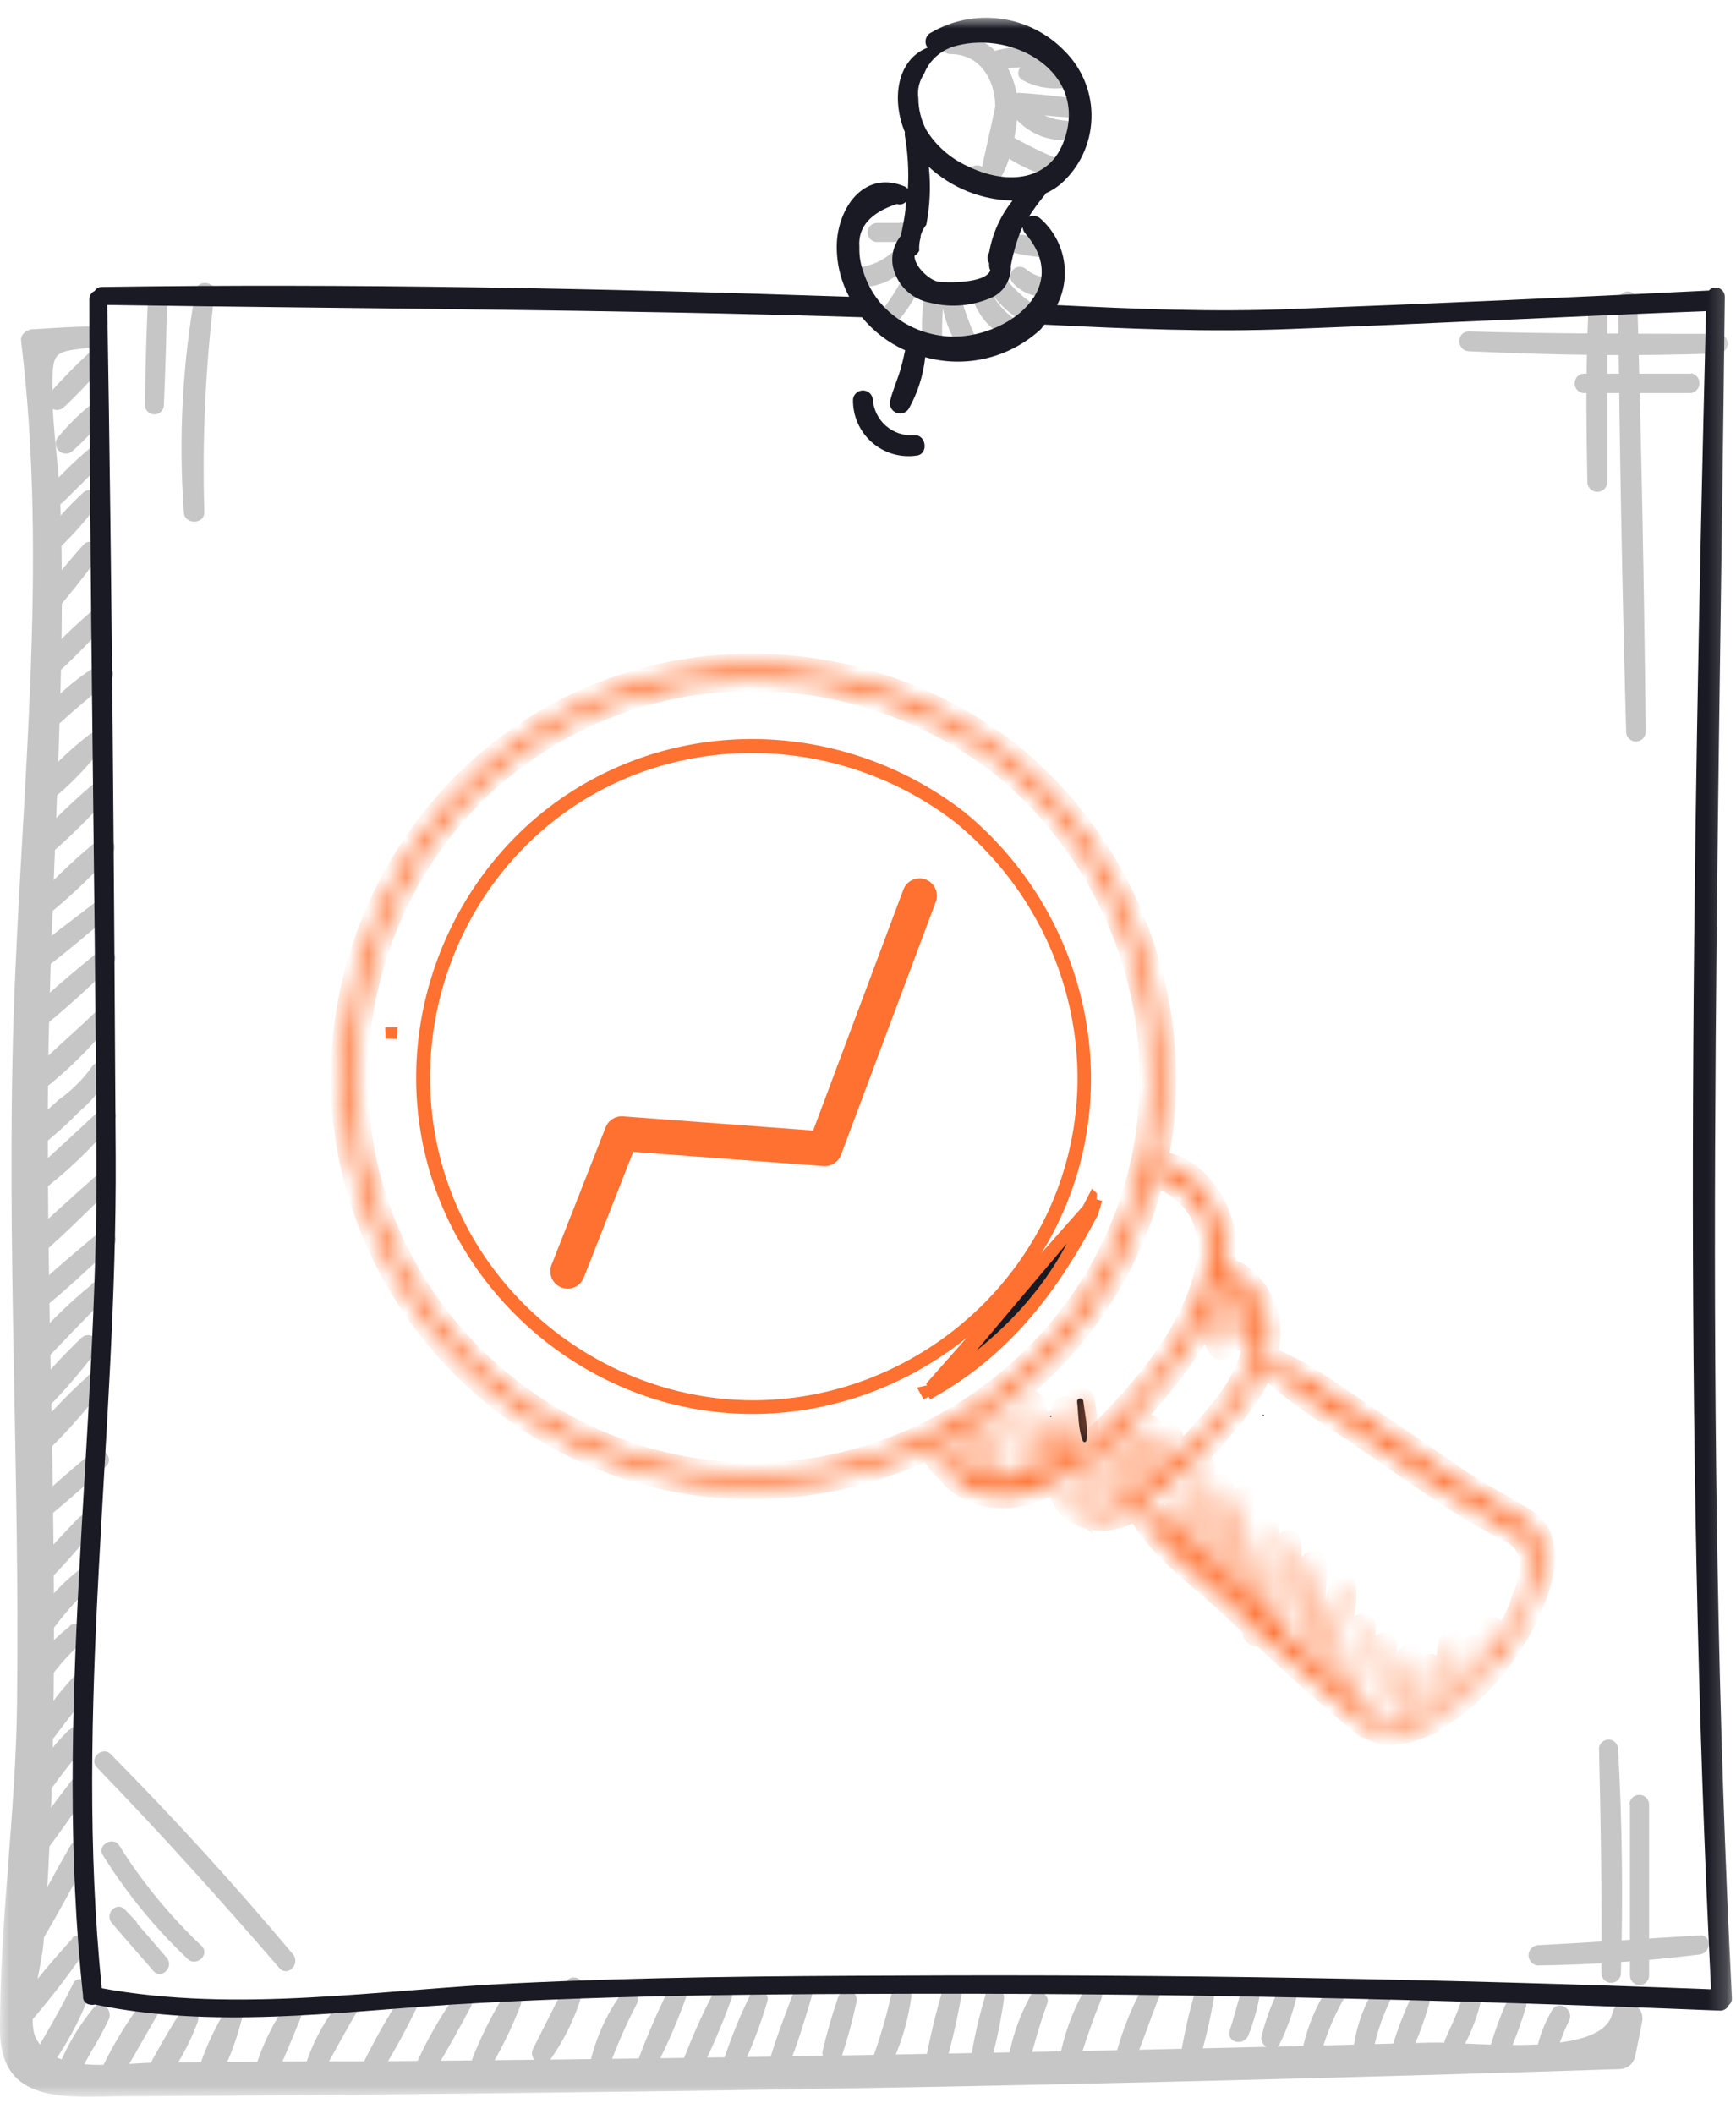 <svg width="92" height="112" viewBox="0 0 92 112" fill="none" xmlns="http://www.w3.org/2000/svg">
<mask id="mask0_1162_7142" style="mask-type:luminance" maskUnits="userSpaceOnUse" x="0" y="0" width="92" height="112">
<path d="M91.786 0.934H0V111.066H91.786V0.934Z" fill="white"/>
</mask>
<g mask="url(#mask0_1162_7142)">
<path d="M4.899 17.297C3.849 17.297 2.787 17.382 1.733 17.443C1.432 17.443 1.07 17.708 1.118 18.058C2.567 29.959 1.118 41.917 0.721 53.851C0.341 66.005 1.059 78.168 0.902 90.32C0.833 96.053 -0.011 101.81 0 107.506C0 111.21 2.968 111.126 6.032 111.05C18.499 110.983 30.964 110.851 43.429 110.655C57.569 110.414 71.705 110.064 85.836 109.606C86.019 109.602 86.196 109.541 86.341 109.43C86.486 109.319 86.593 109.165 86.644 108.989C86.771 108.356 86.91 107.723 87.024 107.09C87.229 106.065 85.673 105.618 85.444 106.656C84.9 109.069 77.963 108.14 75.792 108.201C71.963 108.305 68.131 108.402 64.295 108.49C56.634 108.672 48.961 108.803 41.288 108.937C34.113 109.05 26.927 109.134 19.729 109.191C15.893 109.191 12.056 109.215 8.219 109.263C6.506 109.263 2.815 109.987 1.874 107.899C1.414 106.861 2.223 104.062 2.308 102.915C3.419 88.438 2.51 73.957 2.532 59.475C2.532 52.078 2.979 44.704 3.184 37.307C3.292 33.686 3.329 29.964 3.184 26.3C3.088 24.48 2.786 22.681 2.776 20.808C2.776 18.504 2.776 18.648 5.006 18.395C5.731 18.395 5.743 17.187 5.006 17.256L4.899 17.297Z" fill="#C6C6C6"/>
<path d="M4.765 18.656C3.999 19.354 3.274 20.095 2.592 20.877C2.538 20.953 2.504 21.044 2.496 21.138C2.487 21.232 2.504 21.327 2.544 21.412C2.584 21.498 2.647 21.571 2.725 21.625C2.802 21.678 2.893 21.71 2.987 21.717C3.114 21.725 3.239 21.688 3.341 21.612C4.099 20.905 4.812 20.151 5.477 19.356C5.57 19.262 5.621 19.134 5.62 19.002C5.619 18.87 5.565 18.743 5.471 18.65C5.377 18.557 5.249 18.506 5.117 18.507C4.985 18.508 4.858 18.562 4.765 18.656Z" fill="#C6C6C6"/>
<path d="M4.683 21.546C4.117 22.015 3.596 22.536 3.127 23.102C3.074 23.151 3.032 23.209 3.002 23.274C2.972 23.339 2.956 23.41 2.954 23.481C2.952 23.553 2.965 23.624 2.991 23.691C3.018 23.757 3.057 23.818 3.107 23.869C3.157 23.92 3.217 23.96 3.283 23.988C3.349 24.015 3.42 24.029 3.492 24.028C3.564 24.027 3.634 24.012 3.7 23.984C3.765 23.955 3.825 23.914 3.874 23.862C4.429 23.375 4.938 22.837 5.393 22.256C5.471 22.159 5.509 22.037 5.502 21.912C5.495 21.788 5.442 21.671 5.354 21.583C5.266 21.495 5.149 21.443 5.025 21.436C4.901 21.429 4.779 21.468 4.682 21.545L4.683 21.546Z" fill="#C6C6C6"/>
<path d="M4.766 23.742C3.996 24.389 3.275 25.091 2.606 25.842C2.16 26.348 2.859 27.049 3.354 26.59L5.489 24.466C5.972 23.996 5.272 23.32 4.766 23.742Z" fill="#C6C6C6"/>
<path d="M4.367 26.132C3.634 26.814 2.96 27.556 2.353 28.352C1.991 28.859 2.763 29.365 3.186 28.985C3.882 28.326 4.517 27.606 5.085 26.833C5.478 26.348 4.851 25.637 4.367 26.132Z" fill="#C6C6C6"/>
<path d="M4.431 28.847C3.545 29.836 2.706 30.873 1.91 31.936C1.548 32.419 2.356 33.047 2.754 32.589C3.623 31.586 4.455 30.549 5.24 29.463C5.57 28.992 4.811 28.425 4.431 28.847Z" fill="#C6C6C6"/>
<path d="M4.972 32.275C4.085 33.029 3.243 33.835 2.45 34.688C2.346 34.791 2.287 34.932 2.287 35.08C2.287 35.227 2.345 35.368 2.449 35.472C2.553 35.576 2.694 35.635 2.841 35.635C2.988 35.635 3.13 35.576 3.234 35.472C4.092 34.689 4.898 33.851 5.647 32.962C5.721 32.865 5.758 32.744 5.75 32.621C5.742 32.499 5.69 32.384 5.604 32.297C5.517 32.211 5.402 32.158 5.28 32.149C5.158 32.141 5.037 32.177 4.939 32.251L4.972 32.275Z" fill="#C6C6C6"/>
<path d="M5.212 35.219C4.135 35.869 3.166 36.683 2.342 37.632C2.255 37.734 2.211 37.864 2.216 37.997C2.222 38.13 2.278 38.256 2.372 38.35C2.466 38.444 2.592 38.499 2.724 38.505C2.857 38.511 2.987 38.466 3.089 38.381C3.981 37.56 4.899 36.799 5.84 36.04C6.298 35.678 5.713 34.953 5.207 35.243L5.212 35.219Z" fill="#C6C6C6"/>
<path d="M4.765 38.887C3.67 39.728 2.674 40.692 1.797 41.76C1.718 41.864 1.68 41.994 1.689 42.124C1.699 42.255 1.755 42.377 1.848 42.47C1.94 42.562 2.063 42.617 2.193 42.627C2.323 42.636 2.452 42.598 2.557 42.52C3.634 41.656 4.606 40.667 5.452 39.576C5.73 39.166 5.175 38.622 4.765 38.887Z" fill="#C6C6C6"/>
<path d="M4.972 41.506C3.872 42.438 2.833 43.438 1.858 44.499C1.756 44.602 1.698 44.741 1.698 44.885C1.698 45.03 1.756 45.169 1.858 45.272C1.961 45.374 2.1 45.431 2.244 45.431C2.389 45.431 2.528 45.374 2.631 45.272C3.721 44.326 4.748 43.311 5.707 42.233C5.767 42.158 5.805 42.069 5.817 41.974C5.829 41.879 5.815 41.782 5.776 41.695C5.736 41.608 5.674 41.533 5.595 41.479C5.515 41.425 5.423 41.395 5.327 41.39C5.198 41.382 5.071 41.424 4.972 41.506Z" fill="#C6C6C6"/>
<path d="M5.223 44.475C4.124 45.368 3.088 46.335 2.123 47.371C2.02 47.475 1.961 47.617 1.962 47.764C1.962 47.912 2.021 48.053 2.126 48.157C2.231 48.261 2.372 48.319 2.52 48.318C2.667 48.318 2.808 48.259 2.912 48.154C3.997 47.24 5.017 46.253 5.965 45.198C6.045 45.097 6.085 44.971 6.078 44.842C6.072 44.747 6.04 44.654 5.985 44.576C5.93 44.497 5.854 44.435 5.766 44.397C5.678 44.359 5.581 44.346 5.486 44.36C5.391 44.373 5.302 44.413 5.228 44.474L5.223 44.475Z" fill="#C6C6C6"/>
<path d="M5.212 47.673C3.861 48.723 2.449 49.724 1.182 50.871C0.747 51.269 1.327 52.079 1.821 51.699C3.221 50.711 4.524 49.563 5.838 48.478C6.273 48.119 5.681 47.275 5.212 47.673Z" fill="#C6C6C6"/>
<path d="M5.224 50.412C3.824 51.535 2.449 52.712 1.159 53.948C0.652 54.443 1.388 55.155 1.906 54.707C3.322 53.579 4.672 52.37 5.951 51.088C6.446 50.618 5.734 49.966 5.228 50.364L5.224 50.412Z" fill="#C6C6C6"/>
<path d="M4.956 53.707C3.858 54.769 2.677 55.747 1.626 56.844C1.204 57.279 1.772 58.11 2.302 57.714C3.537 56.742 4.665 55.641 5.667 54.431C6.102 53.936 5.427 53.225 4.956 53.707Z" fill="#C6C6C6"/>
<path d="M4.849 56.543C4.371 57.2 3.788 57.775 3.125 58.245C2.473 58.823 1.833 59.451 1.242 60.042C0.651 60.633 1.471 61.249 2.026 60.827C2.791 60.236 3.513 59.591 4.186 58.897C4.802 58.378 5.324 57.757 5.731 57.062C6.019 56.482 5.163 55.963 4.849 56.543Z" fill="#C6C6C6"/>
<path d="M5.295 58.789C4.029 59.995 2.69 61.202 1.37 62.41C0.936 62.807 1.515 63.616 2.01 63.242C3.489 62.141 4.829 60.865 6.003 59.443C6.425 58.948 5.761 58.236 5.291 58.731L5.295 58.789Z" fill="#C6C6C6"/>
<path d="M5.101 62.276C3.654 63.567 2.206 64.846 0.831 66.2C0.336 66.695 1.073 67.408 1.59 66.96C3.05 65.752 4.438 64.351 5.823 63.011C6.32 62.54 5.597 61.805 5.101 62.276Z" fill="#C6C6C6"/>
<path d="M5.237 65.293C3.897 66.414 2.558 67.536 1.292 68.744C0.785 69.239 1.533 69.95 2.051 69.503C3.419 68.411 4.685 67.21 5.96 66.028C6.468 65.57 5.731 64.822 5.237 65.293Z" fill="#C6C6C6"/>
<path d="M4.861 68.044C3.507 69.145 2.269 70.382 1.169 71.737C0.747 72.28 1.447 73.039 1.954 72.52C3.16 71.254 4.366 69.988 5.572 68.792C6.079 68.321 5.332 67.585 4.812 68.044H4.861Z" fill="#C6C6C6"/>
<path d="M4.33 70.855C3.209 71.92 2.172 73.07 1.23 74.295C0.831 74.826 1.664 75.393 2.116 74.97C3.224 73.898 4.241 72.736 5.155 71.495C5.525 71.012 4.753 70.469 4.33 70.855Z" fill="#C6C6C6"/>
<path d="M4.645 72.908C3.417 74.019 2.283 75.23 1.254 76.527C0.808 77.07 1.531 77.83 2.039 77.312C3.286 76.145 4.433 74.875 5.465 73.514C5.826 73.008 5.066 72.524 4.645 72.881V72.908Z" fill="#C6C6C6"/>
<path d="M4.874 76.938C3.933 77.722 3.005 78.519 2.111 79.352C1.617 79.834 2.34 80.558 2.859 80.1C3.8 79.326 4.718 78.495 5.61 77.686C6.104 77.227 5.381 76.479 4.874 76.95V76.938Z" fill="#C6C6C6"/>
<path d="M4.178 80.388C3.345 81.258 2.524 82.127 1.765 83.047C1.33 83.554 2.031 84.255 2.513 83.795C3.358 82.94 4.141 82.034 4.919 81.129C5.353 80.623 4.654 79.923 4.183 80.392L4.178 80.388Z" fill="#C6C6C6"/>
<path d="M4.281 83.097C3.219 83.896 2.329 84.901 1.664 86.053C1.302 86.656 2.195 87.15 2.592 86.596C3.275 85.623 4.061 84.728 4.937 83.924C5.355 83.514 4.776 82.717 4.281 83.097Z" fill="#C6C6C6"/>
<path d="M3.704 86.145C2.722 86.9 1.903 87.848 1.299 88.93C1.263 88.992 1.24 89.061 1.23 89.131C1.221 89.202 1.226 89.274 1.244 89.343C1.283 89.481 1.374 89.599 1.498 89.67C1.623 89.741 1.771 89.76 1.909 89.723C1.978 89.705 2.043 89.673 2.1 89.629C2.156 89.586 2.204 89.532 2.24 89.47C2.849 88.516 3.592 87.654 4.446 86.911C4.978 86.453 4.217 85.705 3.675 86.139L3.704 86.145Z" fill="#C6C6C6"/>
<path d="M3.924 88.794C3.073 89.72 2.314 90.726 1.656 91.798C1.353 92.33 2.126 93.005 2.525 92.474C3.272 91.521 3.972 90.543 4.756 89.626C5.235 89.047 4.43 88.222 3.924 88.794Z" fill="#C6C6C6"/>
<path d="M3.655 91.636C2.681 92.594 1.866 93.702 1.242 94.919C1.197 95.014 1.18 95.121 1.192 95.225C1.205 95.331 1.246 95.43 1.312 95.513C1.378 95.595 1.465 95.658 1.565 95.693C1.664 95.729 1.772 95.736 1.875 95.714C2.014 95.683 2.136 95.602 2.217 95.486C2.92 94.43 3.691 93.421 4.524 92.465C5.03 91.911 4.223 91.073 3.692 91.632L3.655 91.636Z" fill="#C6C6C6"/>
<path d="M3.765 94.352C2.786 95.656 1.773 96.934 0.887 98.289C0.549 98.795 1.357 99.428 1.743 98.952C2.786 97.646 3.728 96.263 4.706 94.907C5.116 94.327 4.179 93.808 3.765 94.352Z" fill="#C6C6C6"/>
<path d="M3.716 97.791C2.931 99.167 2.172 100.554 1.448 101.969C1.135 102.602 2.039 103.176 2.39 102.524C3.197 101.149 3.946 99.76 4.681 98.361C5.007 97.718 4.079 97.149 3.716 97.791Z" fill="#C6C6C6"/>
<path d="M3.849 102.678C2.553 104.088 1.344 105.575 0.23 107.132C-0.121 107.614 0.652 108.206 1.038 107.759C2.309 106.338 3.49 104.839 4.573 103.269C4.887 102.811 4.175 102.268 3.801 102.678H3.849Z" fill="#C6C6C6"/>
<path d="M3.874 105.08C3.174 106.516 2.366 107.856 1.57 109.231C1.28 109.738 2.016 110.354 2.402 109.871C3.421 108.535 4.233 107.055 4.813 105.479C5.018 104.936 4.125 104.561 3.859 105.08H3.874Z" fill="#C6C6C6"/>
<path d="M4.97 106.347C4.061 107.449 3.355 108.703 2.884 110.052C2.666 110.644 3.547 110.957 3.861 110.463C4.175 109.969 4.501 109.255 4.813 108.712C5.162 108.146 5.48 107.562 5.767 106.962C5.985 106.48 5.393 105.876 4.97 106.347Z" fill="#C6C6C6"/>
<path d="M7.552 106.022C6.631 107.235 5.85 108.548 5.224 109.936C4.946 110.569 5.815 111.143 6.177 110.491C6.937 109.175 7.696 107.861 8.445 106.546C8.77 105.948 7.938 105.505 7.552 106.022Z" fill="#C6C6C6"/>
<path d="M9.504 106.685C8.841 107.723 8.225 108.821 7.647 109.907C7.357 110.439 8.105 111.114 8.515 110.583C9.351 109.532 10.014 108.354 10.482 107.095C10.699 106.504 9.818 106.19 9.504 106.685Z" fill="#C6C6C6"/>
<path d="M11.884 106.6C11.212 107.734 10.692 108.951 10.34 110.221C10.299 110.351 10.309 110.492 10.367 110.615C10.425 110.738 10.527 110.835 10.652 110.887C10.778 110.939 10.919 110.941 11.046 110.894C11.174 110.847 11.279 110.755 11.341 110.634C11.996 109.479 12.491 108.241 12.814 106.954C12.858 106.832 12.854 106.698 12.803 106.579C12.751 106.461 12.656 106.366 12.538 106.315C12.419 106.264 12.285 106.26 12.163 106.305C12.042 106.349 11.942 106.439 11.884 106.555V106.6Z" fill="#C6C6C6"/>
<path d="M14.962 106.467C14.232 107.604 13.689 108.851 13.356 110.16C13.212 110.74 14.116 111.186 14.369 110.583C14.9 109.377 15.419 108.169 15.937 106.879C16.18 106.299 15.274 105.985 14.962 106.467Z" fill="#C6C6C6"/>
<path d="M18.302 106.986C18.505 106.933 18.689 106.824 18.833 106.673L18.096 105.926C17.302 106.877 16.685 107.964 16.276 109.135C16.082 109.702 16.939 110.052 17.241 109.534C17.808 108.544 18.338 107.542 18.917 106.565C19.255 105.985 18.338 105.442 18.013 106.033C17.93 106.07 17.858 106.128 17.805 106.202C17.752 106.276 17.719 106.363 17.712 106.454C17.704 106.544 17.721 106.636 17.76 106.717C17.8 106.799 17.861 106.869 17.937 106.919C18.037 106.986 18.158 107.016 18.277 107.003L18.302 106.986Z" fill="#C6C6C6"/>
<path d="M21.244 105.758C20.493 106.924 19.812 108.133 19.205 109.379C19.145 109.5 19.132 109.64 19.171 109.769C19.21 109.899 19.297 110.008 19.414 110.076C19.531 110.144 19.669 110.164 19.801 110.133C19.933 110.103 20.047 110.022 20.122 109.91C20.854 108.742 21.518 107.533 22.112 106.289C22.145 106.232 22.166 106.169 22.174 106.104C22.183 106.039 22.178 105.972 22.16 105.909C22.132 105.816 22.077 105.733 22.002 105.67C21.927 105.607 21.836 105.567 21.739 105.555C21.642 105.543 21.544 105.559 21.456 105.601C21.368 105.644 21.294 105.711 21.244 105.794V105.758Z" fill="#C6C6C6"/>
<path d="M24.067 105.791C23.334 106.839 22.694 107.95 22.157 109.111C22.096 109.231 22.084 109.371 22.124 109.5C22.153 109.596 22.208 109.682 22.285 109.749C22.36 109.815 22.454 109.858 22.553 109.873C22.653 109.888 22.755 109.874 22.847 109.833C22.939 109.793 23.018 109.726 23.074 109.643C23.724 108.555 24.352 107.433 24.944 106.31C24.978 106.253 25 106.189 25.01 106.122C25.019 106.056 25.015 105.988 24.998 105.923C24.963 105.792 24.879 105.68 24.763 105.61C24.646 105.542 24.506 105.523 24.375 105.557C24.244 105.591 24.132 105.675 24.062 105.791H24.067Z" fill="#C6C6C6"/>
<path d="M26.64 105.804C26.018 106.827 25.485 107.901 25.047 109.015C24.807 109.593 25.735 109.955 26.037 109.436C26.645 108.404 27.166 107.322 27.593 106.203C27.786 105.623 26.954 105.322 26.64 105.804Z" fill="#C6C6C6"/>
<path d="M30.008 104.999C29.44 106.207 28.801 107.413 28.235 108.559C28.185 108.68 28.18 108.815 28.221 108.939C28.263 109.063 28.349 109.168 28.462 109.235C28.575 109.301 28.709 109.323 28.838 109.298C28.966 109.273 29.082 109.203 29.163 109.099C29.962 107.972 30.557 106.712 30.92 105.379C31.066 104.851 30.261 104.477 30.008 104.999Z" fill="#C6C6C6"/>
<path d="M32.91 105.632C32.133 106.719 31.58 107.949 31.281 109.251C31.252 109.35 31.253 109.455 31.284 109.553C31.316 109.651 31.376 109.737 31.457 109.799C31.539 109.862 31.638 109.898 31.74 109.904C31.843 109.909 31.945 109.883 32.032 109.829C32.091 109.795 32.142 109.75 32.183 109.697C32.224 109.643 32.253 109.582 32.27 109.517C32.686 108.358 33.181 107.229 33.754 106.138C33.807 106.027 33.817 105.9 33.782 105.783C33.746 105.665 33.668 105.565 33.563 105.5C33.458 105.436 33.333 105.414 33.212 105.437C33.091 105.461 32.983 105.528 32.91 105.627V105.632Z" fill="#C6C6C6"/>
<path d="M35.468 105.309C34.851 106.555 34.299 107.832 33.815 109.135C33.61 109.665 34.492 110.052 34.745 109.521C35.379 108.289 35.929 107.015 36.391 105.708C36.591 105.165 35.722 104.803 35.468 105.309Z" fill="#C6C6C6"/>
<path d="M37.856 105.466C37.182 106.759 36.59 108.094 36.084 109.462C35.878 110.016 36.772 110.402 37.05 109.871C37.706 108.567 38.282 107.226 38.774 105.852C38.967 105.322 38.122 104.96 37.856 105.466Z" fill="#C6C6C6"/>
<path d="M39.757 105.684C39.193 106.829 38.713 108.014 38.321 109.229C38.152 109.784 39.021 110.182 39.287 109.627C39.842 108.46 40.304 107.251 40.668 106.012C40.838 105.481 40.005 105.119 39.752 105.626L39.757 105.684Z" fill="#C6C6C6"/>
<path d="M42.081 105.466C41.635 106.672 41.152 107.88 40.802 109.087C40.621 109.75 41.562 109.955 41.815 109.364C42.31 108.157 42.66 106.951 43.022 105.744C43.216 105.111 42.262 104.875 42.046 105.479L42.081 105.466Z" fill="#C6C6C6"/>
<path d="M44.42 105.791C44.094 106.736 43.816 107.697 43.589 108.67C43.576 108.765 43.589 108.862 43.627 108.95C43.666 109.039 43.727 109.115 43.805 109.171C43.883 109.227 43.975 109.26 44.071 109.268C44.166 109.276 44.262 109.257 44.348 109.215C44.462 109.159 44.552 109.065 44.602 108.949C44.917 108.002 45.179 107.039 45.387 106.064C45.404 106 45.409 105.934 45.401 105.869C45.392 105.804 45.371 105.741 45.339 105.684C45.288 105.6 45.214 105.533 45.126 105.49C45.038 105.447 44.94 105.431 44.843 105.443C44.745 105.455 44.654 105.495 44.579 105.558C44.504 105.621 44.449 105.704 44.42 105.798V105.791Z" fill="#C6C6C6"/>
<path d="M47.375 104.999C47.087 106.445 46.684 107.866 46.169 109.248C46.129 109.368 46.135 109.5 46.187 109.616C46.239 109.732 46.333 109.824 46.45 109.875C46.567 109.925 46.699 109.929 46.819 109.886C46.939 109.844 47.038 109.758 47.098 109.645C47.807 108.234 48.237 106.7 48.366 105.125C48.361 105.009 48.316 104.899 48.238 104.813C48.16 104.727 48.055 104.671 47.94 104.655C47.825 104.638 47.707 104.663 47.609 104.725C47.511 104.787 47.437 104.882 47.401 104.993L47.375 104.999Z" fill="#C6C6C6"/>
<path d="M50.043 105.117C49.616 106.511 49.273 107.929 49.017 109.364C49.002 109.491 49.032 109.619 49.103 109.725C49.156 109.804 49.229 109.868 49.315 109.909C49.401 109.95 49.496 109.968 49.591 109.959C49.686 109.95 49.777 109.916 49.854 109.861C49.932 109.805 49.992 109.729 50.03 109.641C50.44 108.241 50.767 106.818 51.007 105.379C51.038 105.312 51.053 105.24 51.052 105.167C51.052 105.093 51.035 105.021 51.004 104.955C50.973 104.889 50.928 104.83 50.872 104.783C50.816 104.736 50.751 104.702 50.68 104.682C50.61 104.663 50.536 104.659 50.464 104.671C50.392 104.682 50.323 104.71 50.262 104.751C50.202 104.792 50.151 104.845 50.113 104.908C50.075 104.97 50.051 105.04 50.043 105.113V105.117Z" fill="#C6C6C6"/>
<path d="M52.225 105.684C51.873 106.85 51.603 108.04 51.417 109.244C51.405 109.339 51.419 109.435 51.457 109.523C51.495 109.611 51.557 109.687 51.635 109.743C51.712 109.799 51.804 109.833 51.9 109.841C51.995 109.848 52.091 109.83 52.177 109.788C52.291 109.732 52.381 109.638 52.43 109.521C52.775 108.334 53.033 107.124 53.203 105.9C53.288 105.267 52.419 104.984 52.225 105.623V105.684Z" fill="#C6C6C6"/>
<path d="M54.571 105.804C53.928 106.98 53.519 108.27 53.365 109.602C53.365 110.205 54.233 110.289 54.39 109.746C54.752 108.54 55.054 107.333 55.501 106.125C55.693 105.595 54.849 105.257 54.584 105.746L54.571 105.804Z" fill="#C6C6C6"/>
<path d="M57.449 105.455C56.829 106.564 56.393 107.766 56.157 109.015C56.146 109.11 56.16 109.206 56.198 109.294C56.236 109.381 56.297 109.457 56.375 109.513C56.453 109.569 56.544 109.602 56.64 109.61C56.735 109.619 56.831 109.601 56.917 109.559C57.03 109.502 57.12 109.408 57.17 109.292C57.532 108.085 57.917 106.987 58.377 105.852C58.595 105.309 57.715 104.96 57.449 105.455Z" fill="#C6C6C6"/>
<path d="M60.521 105.333C59.935 106.423 59.477 107.577 59.157 108.773C59.03 109.327 59.87 109.763 60.123 109.183C60.617 108.044 60.979 106.866 61.461 105.719C61.684 105.189 60.792 104.814 60.521 105.333Z" fill="#C6C6C6"/>
<path d="M63.349 105.442C63.039 106.509 62.789 107.593 62.601 108.688C62.516 109.321 63.47 109.377 63.651 108.834C63.945 107.81 64.178 106.77 64.35 105.719C64.483 105.068 63.518 104.79 63.349 105.442Z" fill="#C6C6C6"/>
<path d="M65.81 105.333C65.605 106.07 65.412 106.794 65.183 107.518C64.954 108.242 65.943 108.404 66.172 107.784C66.446 107.078 66.649 106.346 66.776 105.599C66.872 104.984 65.991 104.706 65.81 105.333Z" fill="#C6C6C6"/>
<path d="M67.85 105.237C67.418 106.063 67.086 106.938 66.862 107.844C66.716 108.399 67.549 108.808 67.826 108.254C68.237 107.411 68.547 106.524 68.752 105.61C68.863 105.092 68.128 104.718 67.85 105.237Z" fill="#C6C6C6"/>
<path d="M70.478 105.125C69.802 106.129 69.32 107.251 69.055 108.432C69.02 108.562 69.038 108.7 69.105 108.817C69.171 108.933 69.281 109.019 69.411 109.054C69.541 109.089 69.679 109.071 69.796 109.005C69.912 108.938 69.998 108.828 70.033 108.698C70.339 107.622 70.785 106.591 71.36 105.632C71.698 105.08 70.841 104.585 70.478 105.125Z" fill="#C6C6C6"/>
<path d="M72.722 105.538C72.167 106.505 71.822 107.578 71.71 108.688C71.718 108.81 71.769 108.925 71.852 109.014C71.936 109.103 72.048 109.161 72.169 109.177C72.288 109.194 72.41 109.17 72.513 109.108C72.617 109.047 72.697 108.953 72.74 108.84C72.907 107.882 73.205 106.952 73.626 106.076C73.942 105.479 73.036 104.947 72.722 105.538Z" fill="#C6C6C6"/>
<path d="M74.737 105.9C74.377 106.684 74.069 107.49 73.815 108.315C73.689 108.882 74.516 109.292 74.793 108.725C75.167 107.895 75.482 107.04 75.734 106.166C75.951 105.514 74.974 105.28 74.732 105.889L74.737 105.9Z" fill="#C6C6C6"/>
<path d="M77.466 105.924C77.224 106.661 76.899 107.337 76.58 108.049C76.533 108.164 76.53 108.293 76.57 108.41C76.61 108.528 76.691 108.628 76.799 108.691C76.906 108.754 77.033 108.776 77.155 108.753C77.278 108.731 77.388 108.665 77.466 108.568C77.903 107.813 78.233 107 78.445 106.153C78.637 105.52 77.66 105.267 77.455 105.889L77.466 105.924Z" fill="#C6C6C6"/>
<path d="M79.853 106.022C79.506 106.806 79.212 107.612 78.973 108.435C78.827 108.989 79.672 109.401 79.938 108.845C80.301 108.025 80.611 107.183 80.867 106.323C81.072 105.66 80.095 105.429 79.854 106.033L79.853 106.022Z" fill="#C6C6C6"/>
<path d="M82.241 106.504C81.85 107.177 81.57 107.909 81.411 108.67C81.393 108.736 81.388 108.805 81.397 108.873C81.405 108.941 81.427 109.006 81.461 109.065C81.529 109.185 81.641 109.273 81.774 109.31C81.907 109.346 82.049 109.329 82.168 109.262C82.288 109.194 82.376 109.081 82.413 108.949C82.608 108.295 82.854 107.657 83.15 107.041C83.447 106.432 82.566 105.9 82.241 106.504Z" fill="#C6C6C6"/>
<path d="M50.392 2.865C51.924 2.865 52.721 4.216 52.745 5.605C52.745 5.749 52.033 8.838 52.046 8.838C51.527 8.5 50.839 9.322 51.37 9.732C53.253 11.251 53.902 6.931 53.94 5.858C54 3.832 52.637 1.646 50.395 1.863C49.766 1.863 49.742 2.876 50.392 2.865Z" fill="#C6C6C6"/>
<path d="M52.564 7.776C53.545 8.54 54.662 9.114 55.855 9.466C56.532 9.658 56.742 8.706 56.133 8.453C55.114 8.029 54.126 7.532 53.178 6.968C52.697 6.691 52.093 7.402 52.564 7.776Z" fill="#C6C6C6"/>
<path d="M53.926 6.388C54.25 6.724 54.641 6.99 55.072 7.169C55.504 7.348 55.968 7.435 56.436 7.426C56.573 7.426 56.705 7.372 56.803 7.274C56.9 7.177 56.955 7.045 56.955 6.907C56.955 6.77 56.9 6.637 56.803 6.54C56.705 6.443 56.573 6.388 56.436 6.388C55.779 6.341 55.154 6.088 54.65 5.664C54.157 5.236 53.444 5.93 53.926 6.388Z" fill="#C6C6C6"/>
<path d="M54.023 5.954C54.915 6.063 55.832 6.183 56.737 6.22C57.304 6.22 57.449 5.302 56.87 5.218C55.929 5.061 54.971 4.989 54.023 4.916C53.346 4.916 53.37 5.869 54.023 5.954Z" fill="#C6C6C6"/>
<path d="M54.228 4.265C54.832 4.584 55.514 4.726 56.194 4.675C56.332 4.675 56.464 4.62 56.562 4.523C56.634 4.451 56.684 4.358 56.704 4.257C56.724 4.157 56.714 4.052 56.674 3.957C56.635 3.863 56.568 3.782 56.483 3.724C56.398 3.667 56.297 3.637 56.194 3.637C55.699 3.646 55.207 3.556 54.747 3.371C54.156 3.131 53.626 3.962 54.228 4.265Z" fill="#C6C6C6"/>
<path d="M53.119 3.661C53.82 3.545 54.535 3.524 55.242 3.6C55.822 3.661 55.954 2.695 55.375 2.575C54.535 2.416 53.67 2.445 52.843 2.66C52.191 2.831 52.468 3.794 53.119 3.661Z" fill="#C6C6C6"/>
<path d="M49.043 15.364C48.855 16.35 48.81 17.358 48.91 18.357C48.971 19.009 49.96 19.045 49.935 18.357C49.905 17.402 49.942 16.447 50.044 15.497C50.117 14.933 49.151 14.8 49.043 15.364Z" fill="#C6C6C6"/>
<path d="M49.91 15.947C50.015 16.805 50.31 17.629 50.772 18.36C50.806 18.419 50.852 18.471 50.907 18.513C50.962 18.554 51.024 18.584 51.091 18.602C51.158 18.619 51.227 18.623 51.296 18.614C51.364 18.605 51.43 18.582 51.49 18.547C51.609 18.476 51.696 18.361 51.732 18.227C51.749 18.16 51.753 18.091 51.744 18.022C51.734 17.954 51.711 17.889 51.676 17.829C51.384 17.166 51.135 16.485 50.929 15.79C50.772 15.258 49.831 15.331 49.916 15.934L49.91 15.947Z" fill="#C6C6C6"/>
<path d="M51.539 15.79C51.681 16.241 51.913 16.66 52.219 17.02C52.526 17.381 52.902 17.676 53.325 17.889C53.446 17.949 53.585 17.961 53.715 17.922C53.845 17.883 53.955 17.796 54.023 17.678C54.091 17.56 54.11 17.421 54.078 17.289C54.048 17.157 53.968 17.042 53.855 16.967C53.27 16.571 52.796 16.031 52.48 15.399C52.431 15.325 52.363 15.265 52.283 15.225C52.203 15.184 52.115 15.165 52.026 15.169C51.937 15.174 51.85 15.2 51.775 15.248C51.699 15.295 51.637 15.361 51.594 15.439C51.535 15.546 51.516 15.67 51.539 15.79Z" fill="#C6C6C6"/>
<path d="M52.323 15.174C52.801 16.014 53.52 16.69 54.387 17.116C54.505 17.163 54.635 17.166 54.755 17.125C54.875 17.083 54.976 17 55.04 16.891C55.104 16.781 55.126 16.652 55.103 16.528C55.08 16.403 55.012 16.291 54.913 16.211C54.258 15.8 53.683 15.273 53.217 14.655C52.842 14.123 52.01 14.655 52.323 15.174Z" fill="#C6C6C6"/>
<path d="M53.651 14.957C53.847 15.185 54.09 15.371 54.361 15.502C54.633 15.632 54.929 15.705 55.231 15.716C55.798 15.716 55.955 14.811 55.364 14.689C54.992 14.646 54.643 14.491 54.362 14.244C54.265 14.167 54.143 14.128 54.019 14.135C53.926 14.14 53.837 14.171 53.761 14.223C53.684 14.276 53.623 14.348 53.586 14.433C53.547 14.518 53.533 14.611 53.545 14.703C53.556 14.795 53.593 14.883 53.651 14.955V14.957Z" fill="#C6C6C6"/>
<path d="M53.748 13.399C54.187 13.497 54.631 13.569 55.078 13.617C55.205 13.623 55.33 13.582 55.428 13.501C55.525 13.419 55.589 13.304 55.606 13.178C55.623 13.051 55.591 12.922 55.516 12.818C55.442 12.713 55.331 12.641 55.205 12.616C54.768 12.517 54.325 12.448 53.878 12.411C53.789 12.414 53.703 12.441 53.627 12.489C53.552 12.536 53.491 12.603 53.45 12.681C53.408 12.76 53.388 12.849 53.392 12.938C53.396 13.026 53.423 13.113 53.47 13.188C53.535 13.289 53.633 13.364 53.748 13.399Z" fill="#C6C6C6"/>
<path d="M47.872 14.643C47.54 15.318 47.136 15.955 46.665 16.542C46.255 17.037 46.931 17.748 47.377 17.253C47.949 16.628 48.425 15.92 48.788 15.154C49.066 14.574 48.197 14.055 47.908 14.648L47.872 14.643Z" fill="#C6C6C6"/>
<path d="M47.245 13.399C46.741 13.843 46.105 14.11 45.436 14.159C44.82 14.268 45.037 15.136 45.58 15.185C46.035 15.21 46.49 15.128 46.908 14.946C47.326 14.764 47.696 14.486 47.988 14.136C48.086 14.039 48.141 13.906 48.141 13.768C48.141 13.63 48.086 13.498 47.989 13.4C47.891 13.302 47.759 13.248 47.621 13.247C47.483 13.247 47.35 13.302 47.252 13.399H47.245Z" fill="#C6C6C6"/>
<path d="M47.691 11.807H46.484C46.35 11.807 46.221 11.86 46.126 11.955C46.031 12.05 45.977 12.179 45.977 12.313C45.977 12.447 46.031 12.576 46.126 12.671C46.221 12.766 46.35 12.819 46.484 12.819H47.691C47.828 12.819 47.96 12.765 48.058 12.668C48.155 12.57 48.21 12.438 48.21 12.3C48.21 12.163 48.155 12.031 48.058 11.933C47.96 11.836 47.828 11.781 47.691 11.781V11.807Z" fill="#C6C6C6"/>
<path d="M7.851 15.644C7.754 17.6 7.706 19.569 7.682 21.522C7.7 21.642 7.761 21.75 7.853 21.829C7.945 21.907 8.062 21.95 8.182 21.95C8.303 21.95 8.42 21.907 8.511 21.829C8.604 21.75 8.664 21.642 8.682 21.522C8.767 19.566 8.828 17.611 8.852 15.644C8.834 15.524 8.773 15.415 8.682 15.336C8.59 15.257 8.472 15.213 8.351 15.213C8.23 15.213 8.113 15.257 8.021 15.336C7.929 15.415 7.869 15.524 7.851 15.644Z" fill="#C6C6C6"/>
<path d="M10.374 15.355C9.67 19.231 9.457 23.18 9.741 27.109C9.741 27.797 10.852 27.821 10.828 27.109C10.709 23.228 10.892 19.344 11.376 15.491C11.448 14.92 10.483 14.788 10.374 15.355Z" fill="#C6C6C6"/>
<path d="M84.739 92.578C84.835 96.548 84.895 100.518 84.866 104.489C84.862 104.559 84.873 104.629 84.898 104.695C84.922 104.761 84.96 104.821 85.008 104.872C85.057 104.923 85.115 104.964 85.18 104.991C85.244 105.019 85.314 105.033 85.384 105.033C85.455 105.033 85.524 105.019 85.589 104.991C85.654 104.964 85.712 104.923 85.76 104.872C85.809 104.821 85.847 104.761 85.871 104.695C85.895 104.629 85.906 104.559 85.903 104.489C86.012 100.518 85.976 96.548 85.746 92.578C85.727 92.459 85.667 92.35 85.575 92.271C85.483 92.192 85.367 92.149 85.246 92.149C85.124 92.15 85.007 92.195 84.916 92.275C84.823 92.351 84.76 92.459 84.739 92.578Z" fill="#C6C6C6"/>
<path d="M86.381 95.595V104.646C86.381 104.78 86.434 104.909 86.529 105.004C86.624 105.099 86.753 105.152 86.887 105.152C87.022 105.152 87.15 105.099 87.245 105.004C87.34 104.909 87.394 104.78 87.394 104.646V95.595C87.394 95.492 87.363 95.392 87.306 95.306C87.249 95.221 87.168 95.154 87.073 95.115C86.978 95.076 86.874 95.065 86.773 95.085C86.672 95.106 86.58 95.155 86.507 95.228C86.41 95.325 86.356 95.457 86.356 95.595H86.381Z" fill="#C6C6C6"/>
<path d="M90.072 102.521C87.2 102.691 84.341 102.901 81.47 103.04C81.341 103.061 81.224 103.126 81.139 103.224C81.055 103.322 81.008 103.448 81.008 103.578C81.008 103.708 81.055 103.833 81.139 103.932C81.224 104.03 81.341 104.095 81.47 104.115C84.346 104.078 87.217 103.885 90.072 103.535C90.699 103.463 90.736 102.473 90.072 102.521Z" fill="#C6C6C6"/>
<path d="M84.187 16.25C84.03 19.364 84.06 22.489 84.126 25.603C84.144 25.729 84.208 25.843 84.304 25.927C84.4 26.01 84.523 26.055 84.651 26.055C84.778 26.055 84.901 26.01 84.997 25.927C85.094 25.843 85.157 25.729 85.175 25.603V16.25C85.179 16.183 85.169 16.116 85.145 16.053C85.122 15.991 85.086 15.933 85.04 15.884C84.994 15.836 84.938 15.797 84.876 15.771C84.815 15.744 84.748 15.73 84.681 15.73C84.614 15.73 84.547 15.744 84.486 15.771C84.424 15.797 84.368 15.836 84.322 15.884C84.276 15.933 84.24 15.991 84.217 16.053C84.194 16.116 84.183 16.183 84.187 16.25Z" fill="#C6C6C6"/>
<path d="M85.754 15.947C85.826 23.543 85.968 31.139 86.177 38.735C86.173 38.805 86.184 38.876 86.209 38.942C86.233 39.008 86.271 39.068 86.319 39.119C86.368 39.17 86.426 39.21 86.491 39.238C86.555 39.266 86.625 39.28 86.695 39.28C86.766 39.28 86.835 39.266 86.9 39.238C86.965 39.21 87.023 39.17 87.071 39.119C87.12 39.068 87.157 39.008 87.182 38.942C87.206 38.876 87.217 38.805 87.214 38.735C87.134 31.132 86.986 23.536 86.768 15.947C86.768 15.812 86.715 15.684 86.62 15.589C86.525 15.494 86.396 15.44 86.262 15.44C86.127 15.44 85.999 15.494 85.903 15.589C85.808 15.684 85.755 15.812 85.755 15.947H85.754Z" fill="#C6C6C6"/>
<path d="M91.123 17.684C86.691 17.684 82.278 17.684 77.851 17.557C77.163 17.557 77.176 18.582 77.851 18.607C82.267 18.812 86.695 18.884 91.123 18.715C91.246 18.697 91.358 18.635 91.439 18.541C91.52 18.447 91.565 18.326 91.565 18.202C91.565 18.078 91.52 17.957 91.439 17.863C91.358 17.769 91.246 17.707 91.123 17.689V17.684Z" fill="#C6C6C6"/>
<path d="M89.614 19.796H83.884C83.762 19.816 83.652 19.878 83.572 19.972C83.492 20.066 83.448 20.186 83.448 20.309C83.448 20.432 83.492 20.551 83.572 20.645C83.652 20.739 83.762 20.802 83.884 20.822H89.614C89.74 20.803 89.855 20.739 89.937 20.642C90.02 20.546 90.065 20.424 90.065 20.297C90.065 20.17 90.02 20.047 89.937 19.951C89.855 19.855 89.74 19.791 89.614 19.771V19.796Z" fill="#C6C6C6"/>
<path d="M7.179 101.738L6.623 101.158C6.178 100.688 5.514 101.387 5.925 101.858C6.647 102.715 7.396 103.559 8.131 104.405C8.554 104.887 9.253 104.187 8.832 103.705C8.096 102.848 7.372 102.003 6.623 101.158L5.925 101.858L6.49 102.425C6.582 102.516 6.705 102.568 6.834 102.568C6.963 102.568 7.087 102.517 7.179 102.426C7.27 102.335 7.321 102.211 7.321 102.082C7.322 101.953 7.27 101.829 7.179 101.738Z" fill="#C6C6C6"/>
<path d="M5.453 98.274C6.711 100.293 8.223 102.143 9.953 103.777C10.423 104.211 11.16 103.511 10.665 103.064C9.001 101.487 7.542 99.708 6.322 97.767C5.984 97.224 5.115 97.767 5.453 98.274Z" fill="#C6C6C6"/>
<path d="M5.15 93.64C8.468 97.067 11.665 100.615 14.802 104.248C15.236 104.754 15.941 104.03 15.526 103.524C12.462 99.865 9.244 96.333 5.874 92.927C5.416 92.458 4.667 93.169 5.15 93.64Z" fill="#C6C6C6"/>
<path d="M91.787 105.852C90.243 75.803 91.075 45.767 91.407 15.711C91.406 15.614 91.375 15.519 91.319 15.439C91.262 15.359 91.183 15.298 91.092 15.264C91.001 15.23 90.902 15.223 90.807 15.246C90.713 15.269 90.627 15.319 90.561 15.391C83.203 15.762 75.836 16.088 68.461 16.368C64.282 16.538 60.16 16.368 56.022 16.163C56.403 15.409 56.523 14.549 56.363 13.719C56.202 12.889 55.771 12.136 55.136 11.578C55.054 11.504 54.952 11.456 54.843 11.44C54.734 11.423 54.621 11.438 54.52 11.484C54.769 11.097 55.04 10.726 55.332 10.371C55.369 10.336 55.398 10.293 55.416 10.244C55.702 10.115 55.969 9.948 56.212 9.749C56.704 9.315 57.103 8.784 57.383 8.191C57.663 7.597 57.82 6.952 57.842 6.296C57.865 5.64 57.754 4.986 57.515 4.374C57.276 3.762 56.915 3.206 56.454 2.738C55.553 1.79 54.358 1.175 53.063 0.993C51.768 0.812 50.45 1.074 49.323 1.737C49.255 1.773 49.197 1.823 49.152 1.885C49.107 1.946 49.075 2.017 49.061 2.091C49.044 2.166 49.044 2.243 49.061 2.318C49.078 2.392 49.112 2.461 49.161 2.52C47.473 3.185 47.261 5.345 47.955 6.998C47.943 7.062 47.943 7.127 47.955 7.191C48.114 8.117 48.167 9.058 48.115 9.996L47.969 9.889C45.907 9.002 44.484 10.829 44.351 12.808C44.301 13.82 44.526 14.826 45.002 15.72C31.816 15.273 18.581 15.007 5.394 15.201C5.317 15.199 5.241 15.218 5.174 15.256C5.107 15.294 5.051 15.35 5.014 15.417C4.932 15.451 4.862 15.508 4.813 15.581C4.762 15.655 4.735 15.744 4.734 15.834C4.734 30.967 5.037 46.101 5.114 61.221C5.199 76.16 2.797 90.775 4.402 105.728C4.388 105.835 4.417 105.943 4.482 106.029C4.548 106.115 4.645 106.172 4.752 106.186C4.843 106.209 4.938 106.209 5.029 106.186C11.314 107.478 17.636 106.596 23.971 106.186C31.314 105.741 38.677 105.643 46.025 105.619C61.056 105.547 76.101 105.896 91.108 106.505C91.216 106.517 91.324 106.494 91.417 106.44C91.511 106.386 91.584 106.303 91.627 106.204C91.681 106.162 91.724 106.108 91.754 106.047C91.779 105.985 91.791 105.919 91.787 105.852ZM52.42 13.375C52.365 13.46 52.337 13.558 52.336 13.659C52.336 13.759 52.365 13.858 52.42 13.943C52.415 13.991 52.415 14.04 52.42 14.088C52.422 14.168 52.443 14.247 52.481 14.317C52.263 15.029 50.067 14.993 49.67 14.908C49.272 14.824 48.463 14.136 48.463 13.545C48.573 13.485 48.662 13.392 48.716 13.279C48.699 13.043 48.723 12.806 48.788 12.579V12.494C48.845 12.278 48.948 12.076 49.09 11.903C49.285 10.893 49.33 9.86 49.223 8.838C50.434 9.957 52.013 10.592 53.662 10.624C53.022 11.422 52.595 12.368 52.42 13.375ZM48.971 3.914C49.006 3.824 49.047 3.735 49.091 3.648C49.358 3.157 49.783 2.77 50.298 2.551L50.479 2.479L50.697 2.418C53.713 1.622 57.66 3.818 56.403 7.414C55.594 9.732 53.179 9.756 51.251 8.79C50.36 8.383 49.609 7.722 49.091 6.891C48.815 6.37 48.671 5.79 48.669 5.201C48.606 4.749 48.714 4.291 48.971 3.914ZM47.535 10.806C47.616 10.837 47.705 10.842 47.789 10.82C47.874 10.799 47.949 10.752 48.006 10.686C48.006 11.277 47.86 11.893 47.74 12.495C47.557 12.718 47.424 12.977 47.35 13.255C47.277 13.534 47.266 13.827 47.319 14.111C47.421 14.594 47.665 15.035 48.02 15.379C48.374 15.723 48.823 15.954 49.309 16.041C50.409 16.317 51.569 16.211 52.601 15.74C52.905 15.59 53.158 15.354 53.33 15.062C53.501 14.769 53.583 14.433 53.566 14.094C53.686 13.434 53.872 12.787 54.121 12.164L54.194 12.031C54.205 12.156 54.255 12.274 54.338 12.369C57.016 15.47 52.902 18.162 50.008 17.8C48.759 17.662 47.602 17.078 46.75 16.154C46.295 15.64 45.954 15.037 45.748 14.382C45.598 13.969 45.528 13.53 45.543 13.09C45.456 12.036 46.123 11.264 47.535 10.806ZM27.316 105.056C20.077 105.394 12.629 106.648 5.394 105.322C3.886 90.509 6.214 76.021 6.131 61.225C6.046 46.212 5.937 31.176 5.684 16.154C19.015 16.359 32.346 16.383 45.678 16.805C46.295 17.558 47.08 18.158 47.969 18.556C47.897 18.905 47.812 19.256 47.716 19.593C47.548 20.148 47.306 20.679 47.173 21.239C47.144 21.364 47.16 21.495 47.219 21.61C47.278 21.724 47.375 21.814 47.494 21.863C47.613 21.913 47.745 21.918 47.868 21.879C47.99 21.84 48.095 21.758 48.163 21.649C48.634 20.808 48.93 19.88 49.032 18.922C50.095 19.216 51.216 19.235 52.288 18.975C53.361 18.715 54.349 18.186 55.16 17.437C55.232 17.352 55.28 17.268 55.353 17.196C59.708 17.413 64.063 17.606 68.456 17.425C75.778 17.147 83.088 16.761 90.412 16.483C89.676 46.098 89.205 75.785 90.678 105.376C76.353 104.821 62.032 104.579 47.716 104.652C40.96 104.67 34.108 104.73 27.316 105.056Z" fill="#191A23"/>
<path d="M48.463 23.054C48.191 23.077 47.918 23.045 47.658 22.961C47.399 22.876 47.16 22.74 46.954 22.562C46.748 22.383 46.58 22.165 46.46 21.92C46.34 21.675 46.27 21.408 46.255 21.136C46.236 21.01 46.173 20.895 46.077 20.812C45.98 20.729 45.857 20.683 45.73 20.683C45.603 20.683 45.48 20.729 45.383 20.812C45.287 20.895 45.224 21.01 45.205 21.136C45.193 21.569 45.276 21.998 45.449 22.395C45.622 22.791 45.88 23.145 46.204 23.43C46.529 23.716 46.913 23.927 47.328 24.048C47.743 24.168 48.18 24.196 48.607 24.129C49.223 24.02 49.078 23.019 48.463 23.054Z" fill="#191A23"/>
</g>
<mask id="path-93-inside-1_1162_7142" fill="white">
<path d="M37.037 78.623C41.222 79.165 45.475 78.481 49.279 76.651C49.494 77.154 49.823 77.599 50.241 77.95C51.231 79.286 53.136 79.561 54.713 79.014C55.694 78.65 56.614 78.137 57.439 77.494C57.439 77.893 57.566 78.295 57.609 78.692C57.653 79.159 57.623 79.625 57.646 80.085C57.484 80.065 57.328 80.019 57.181 79.949C57.17 79.557 57.027 79.139 56.928 78.769C56.916 78.728 56.853 78.747 56.856 78.787C56.871 79.135 56.913 79.482 56.982 79.824C56.667 79.599 56.399 79.23 56.196 78.684C56.179 78.64 56.105 78.655 56.114 78.705C56.395 80.171 57.852 80.746 59.226 80.351C59.6 80.234 59.96 80.074 60.297 79.873C60.29 79.886 60.288 79.901 60.289 79.915C61.389 82.056 63.483 83.397 65.34 85.159L66.466 86.219C66.466 86.293 66.466 86.372 66.458 86.447C66.453 86.482 66.462 86.518 66.484 86.546C66.505 86.575 66.537 86.593 66.572 86.598C66.607 86.603 66.643 86.594 66.672 86.573C66.7 86.552 66.719 86.52 66.724 86.484V86.466C67.033 86.755 67.357 87.049 67.674 87.344C67.684 87.361 67.699 87.374 67.717 87.383C69.161 88.715 70.695 90.081 72.381 91.456C72.417 91.484 72.465 91.471 72.515 91.441C73.231 92.014 74.399 91.927 75.701 91.265C75.777 91.293 75.864 91.265 75.869 91.173C77.105 90.503 78.447 89.332 79.635 87.715C80.79 86.143 83.094 81.98 80.858 80.542C80.629 80.395 80.393 80.251 80.153 80.111C79.163 79.53 78.103 78.987 77.132 78.302C75.767 77.34 74.384 76.403 72.995 75.474C70.959 74.117 69.139 72.68 67.058 71.88C67.242 71.271 67.288 70.629 67.194 70C66.996 68.803 66.086 67.357 64.821 67.225C64.919 66.666 64.937 66.097 64.874 65.533C64.655 63.772 63.193 61.591 61.259 61.608C62.926 53.703 60.003 45.23 53.556 39.956C46.438 34.41 36.554 33.625 28.757 38.277C20.832 42.999 16.678 52.541 18.615 61.556C20.523 70.457 27.996 77.417 37.037 78.623ZM50.568 77.61C50.167 77.316 49.827 76.946 49.568 76.522C49.93 76.344 50.284 76.151 50.635 75.954C50.669 76.504 50.647 77.057 50.568 77.603V77.61ZM51.562 76.699C51.562 77.166 51.577 77.635 51.586 78.102C51.297 78.016 51.02 77.893 50.763 77.736C50.935 77.115 50.967 76.464 50.855 75.83C51.121 75.675 51.385 75.519 51.644 75.355C51.509 75.769 51.558 76.26 51.562 76.693V76.699ZM57.829 80.118C57.946 79.666 57.978 79.196 57.924 78.733C57.886 78.3 57.837 77.769 57.582 77.401C57.766 77.259 57.948 77.113 58.127 76.963C58.147 77.433 58.193 77.901 58.264 78.367C58.331 78.922 58.421 79.476 58.517 80.028C58.293 80.088 58.061 80.115 57.829 80.108V80.118ZM58.707 79.969C58.678 79.423 58.64 78.876 58.58 78.331C58.54 77.805 58.461 77.281 58.343 76.766C58.516 76.617 58.689 76.472 58.85 76.316C58.897 76.759 58.993 77.202 59.077 77.636C59.203 78.296 59.33 78.958 59.489 79.61C59.239 79.749 58.977 79.866 58.707 79.959V79.969ZM59.799 79.44C59.72 78.784 59.603 78.131 59.49 77.479C59.421 76.98 59.318 76.486 59.183 76.001C59.388 75.8 59.592 75.6 59.788 75.393C59.788 75.916 59.926 76.444 60.032 76.951C60.166 77.579 60.3 78.207 60.435 78.834C60.444 78.884 60.471 78.93 60.512 78.96C60.274 79.121 60.036 79.285 59.799 79.425V79.44ZM72.714 91.214H72.705C72.711 91.198 72.716 91.181 72.719 91.164C72.721 91.173 72.718 91.192 72.717 91.209L72.714 91.214ZM72.401 76.221C74.68 77.778 77.062 79.559 79.967 81.073C79.981 81.081 79.998 81.067 80.013 81.067C80.573 81.418 81.066 81.742 81.104 82.781C81.111 83.317 81.032 83.851 80.872 84.363C80.872 84.363 80.859 84.363 80.857 84.37C80.754 84.61 80.664 84.854 80.587 85.103C80.587 85.12 80.587 85.131 80.587 85.144C80.232 85.977 79.782 86.766 79.245 87.496L79.191 87.567C79.23 87.161 79.23 86.752 79.191 86.347C79.188 86.324 79.177 86.303 79.16 86.287C79.143 86.272 79.12 86.264 79.097 86.264C79.075 86.264 79.052 86.272 79.035 86.287C79.018 86.303 79.007 86.324 79.004 86.347C78.853 86.912 78.832 87.504 78.793 88.087C78.506 88.443 78.212 88.772 77.915 89.072C78.021 88.475 78.089 87.871 78.119 87.266C78.118 87.251 78.112 87.237 78.102 87.226C78.092 87.216 78.078 87.208 78.064 87.206C78.049 87.204 78.034 87.207 78.021 87.214C78.008 87.222 77.998 87.233 77.993 87.247C77.832 87.881 77.712 88.524 77.631 89.174C77.627 89.197 77.63 89.22 77.64 89.241C77.65 89.262 77.666 89.279 77.686 89.291C77.442 89.524 77.199 89.742 76.954 89.937C77.001 89.004 77.101 88.029 76.974 87.109C76.97 87.091 76.961 87.076 76.948 87.065C76.934 87.054 76.918 87.048 76.9 87.048C76.883 87.048 76.866 87.054 76.852 87.065C76.839 87.076 76.83 87.091 76.827 87.109C76.629 88.088 76.7 89.148 76.676 90.147C76.676 90.147 76.676 90.147 76.676 90.155C76.419 90.346 76.151 90.522 75.874 90.683C75.894 89.88 75.91 89.08 75.866 88.277C75.863 88.261 75.855 88.246 75.843 88.235C75.83 88.224 75.814 88.218 75.798 88.218C75.781 88.218 75.765 88.224 75.753 88.235C75.74 88.246 75.732 88.261 75.73 88.277C75.641 89.13 75.621 89.983 75.603 90.838C75.22 91.043 74.813 91.2 74.391 91.305C74.588 90.166 74.787 88.97 74.77 87.81C74.77 87.711 74.634 87.729 74.611 87.81C74.294 88.949 74.188 90.189 74.089 91.368C73.716 91.432 73.332 91.412 72.967 91.308C73.228 89.941 73.384 88.555 73.435 87.164C73.435 87.147 73.429 87.13 73.417 87.116C73.406 87.103 73.39 87.094 73.373 87.092C73.355 87.089 73.338 87.093 73.323 87.103C73.308 87.112 73.297 87.127 73.293 87.144C73.008 88.447 72.818 89.768 72.726 91.098C72.727 91.079 72.721 91.061 72.71 91.046C72.433 90.747 72.158 90.47 71.882 90.181C72.109 88.867 72.311 87.486 72.294 86.167C72.294 86.059 72.141 86.074 72.118 86.167C71.817 87.352 71.689 88.647 71.603 89.891C71.253 89.529 70.905 89.17 70.559 88.823C70.757 88.057 70.907 87.28 71.01 86.496C71.137 85.707 71.306 84.911 71.263 84.111C71.261 84.09 71.251 84.071 71.237 84.056C71.222 84.041 71.203 84.032 71.183 84.029C71.162 84.026 71.141 84.029 71.123 84.039C71.105 84.049 71.091 84.065 71.082 84.084C70.811 84.785 70.73 85.539 70.611 86.277C70.473 87.038 70.374 87.807 70.315 88.579C69.965 88.23 69.615 87.877 69.27 87.542C69.51 85.995 69.737 84.377 69.691 82.826C69.691 82.718 69.537 82.732 69.515 82.826C69.166 84.236 69.044 85.768 68.954 87.242C68.65 86.949 68.351 86.664 68.052 86.381C68.278 84.861 68.454 83.261 68.352 81.763C68.345 81.657 68.199 81.67 68.176 81.763C67.843 83.102 67.725 84.591 67.67 86.021C67.409 85.775 67.156 85.54 66.899 85.299C67.1 83.916 67.256 82.47 67.179 81.122C67.172 80.995 67.006 81.015 66.98 81.122C66.685 82.318 66.566 83.646 66.504 84.936L65.943 84.412C65.816 84.297 65.698 84.178 65.578 84.061C65.712 83.404 65.752 82.718 65.831 82.06C65.93 81.187 66.054 80.305 65.995 79.426C65.987 79.324 65.817 79.29 65.787 79.396C65.546 80.242 65.481 81.124 65.396 81.995C65.341 82.562 65.259 83.145 65.231 83.722C64.997 83.489 64.766 83.255 64.539 83.021C64.637 82.415 64.646 81.782 64.691 81.18C64.749 80.386 64.843 79.576 64.773 78.782C64.768 78.76 64.756 78.739 64.739 78.725C64.721 78.71 64.699 78.703 64.676 78.703C64.653 78.703 64.631 78.71 64.613 78.725C64.596 78.739 64.584 78.76 64.579 78.782C64.388 79.592 64.368 80.448 64.309 81.277C64.278 81.738 64.225 82.216 64.209 82.689C63.926 82.399 63.644 82.114 63.359 81.841C63.503 81.243 63.535 80.604 63.612 80.004C63.702 79.235 63.807 78.457 63.763 77.68C63.763 77.594 63.613 77.567 63.588 77.655C63.375 78.4 63.303 79.174 63.222 79.948C63.166 80.471 63.075 81.016 63.056 81.555C62.872 81.385 62.688 81.22 62.5 81.063C62.552 80.855 62.587 80.643 62.627 80.43C62.709 80.056 62.733 79.672 62.696 79.291C62.693 79.273 62.685 79.256 62.671 79.243C62.658 79.23 62.641 79.222 62.623 79.219C62.605 79.216 62.586 79.219 62.569 79.228C62.553 79.237 62.54 79.25 62.532 79.267C62.38 79.62 62.284 79.995 62.247 80.379C62.225 80.524 62.208 80.671 62.191 80.817C61.673 80.4 61.102 80.053 60.493 79.785C62.181 78.75 63.722 76.83 64.862 75.512C65.697 74.546 66.562 73.422 66.985 72.183C68.422 73.708 70.421 74.868 72.404 76.216L72.401 76.221ZM66.494 70.903C66.363 70.448 66.202 70.001 66.011 69.567C65.866 69.187 65.711 68.821 65.558 68.449C65.886 68.761 66.14 69.143 66.302 69.566C66.464 69.989 66.531 70.443 66.496 70.895L66.494 70.903ZM64.402 68.751C64.528 69.131 64.655 69.502 64.792 69.873C64.929 70.244 65.019 70.681 65.287 70.96C65.299 70.975 65.315 70.986 65.334 70.991C65.352 70.996 65.372 70.995 65.389 70.988C65.407 70.981 65.422 70.968 65.432 70.952C65.443 70.936 65.448 70.918 65.447 70.898C65.447 70.519 65.206 70.122 65.058 69.77C64.884 69.358 64.693 68.954 64.507 68.549C64.507 68.54 64.496 68.539 64.49 68.532C64.577 68.288 64.641 68.038 64.703 67.788C64.849 67.875 64.982 67.968 65.108 68.061C65.444 69.164 65.706 70.447 66.34 71.381C66.349 71.395 66.362 71.406 66.376 71.415C66.391 71.423 66.407 71.427 66.424 71.428C66.195 72.604 65.477 73.833 64.561 74.909C64.159 75.385 63.295 76.413 62.251 77.431C62.267 76.981 62.211 76.53 62.082 76.098C62.072 76.073 62.053 76.051 62.03 76.037C62.006 76.023 61.979 76.017 61.951 76.02C61.924 76.023 61.898 76.035 61.879 76.054C61.858 76.073 61.845 76.098 61.84 76.125C61.754 76.675 61.769 77.237 61.883 77.783C61.706 77.952 61.526 78.115 61.342 78.273C61.316 77.865 61.288 77.458 61.252 77.049C61.209 76.574 61.185 76.073 61.023 75.621C61.016 75.604 61.004 75.589 60.989 75.58C60.973 75.57 60.955 75.566 60.937 75.569C60.919 75.57 60.902 75.579 60.889 75.591C60.875 75.604 60.867 75.62 60.864 75.638C60.801 76.115 60.883 76.611 60.941 77.084C61 77.558 61.062 77.996 61.134 78.452C61.029 78.54 60.922 78.627 60.815 78.712C60.688 78.109 60.562 77.503 60.435 76.899C60.317 76.339 60.234 75.727 59.972 75.213C59.972 75.206 59.962 75.203 59.956 75.197C60.716 74.379 61.411 73.532 62.02 72.738C62.747 71.788 63.486 70.726 64.038 69.592C64.094 69.897 64.17 70.197 64.268 70.491C64.365 70.801 64.427 71.168 64.664 71.4C64.678 71.411 64.694 71.418 64.712 71.42C64.729 71.423 64.747 71.421 64.763 71.414C64.779 71.408 64.794 71.397 64.805 71.384C64.816 71.37 64.823 71.354 64.826 71.337C64.875 71.011 64.692 70.669 64.583 70.369C64.473 70.024 64.328 69.692 64.149 69.377C64.247 69.17 64.325 68.958 64.404 68.748L64.402 68.751ZM61.28 72.589C60.419 73.707 58.823 75.595 57.029 77.02C57.051 76.711 56.947 76.375 56.886 76.087C56.786 75.611 56.672 75.14 56.557 74.669C56.523 74.527 56.304 74.542 56.324 74.694C56.372 75.174 56.419 75.654 56.482 76.131C56.528 76.479 56.542 76.936 56.749 77.237L56.52 77.41L56.472 77.43C56.43 77.235 56.359 77.039 56.312 76.863C56.192 76.395 56.071 75.928 55.949 75.463C55.878 75.192 55.475 75.351 55.544 75.618C55.658 76.061 55.771 76.504 55.885 76.948C55.935 77.146 55.973 77.386 56.048 77.6C55.921 77.649 55.795 77.698 55.668 77.743C55.593 77.319 55.454 76.887 55.36 76.504C55.182 75.773 54.959 75.055 54.765 74.327C54.742 74.243 54.601 74.278 54.616 74.364C54.75 75.14 54.853 75.921 55.006 76.693C55.081 77.065 55.132 77.489 55.237 77.883C54.905 77.989 54.567 78.076 54.225 78.144C54.241 78.142 54.257 78.137 54.271 78.129C54.285 78.12 54.297 78.108 54.306 78.094C54.579 77.63 54.359 76.796 54.244 76.301C54.082 75.663 53.845 75.048 53.537 74.467C53.493 74.381 53.353 74.431 53.393 74.523C53.639 75.136 53.809 75.777 53.899 76.431C53.976 76.937 53.871 77.649 54.109 78.091C54.117 78.107 54.13 78.121 54.145 78.131C54.16 78.141 54.177 78.147 54.196 78.148C53.887 78.211 53.574 78.253 53.26 78.274C53.214 77.883 53.07 77.47 53 77.135C52.866 76.48 52.733 75.823 52.546 75.18C52.506 75.045 52.306 75.107 52.315 75.237C52.362 75.926 52.468 76.611 52.569 77.293C52.613 77.584 52.625 77.949 52.695 78.284C52.453 78.276 52.212 78.249 51.973 78.203C51.973 77.719 51.973 77.235 51.963 76.751C51.953 76.268 52.015 75.721 51.824 75.275C51.824 75.264 51.807 75.265 51.8 75.259C54.939 73.24 57.507 70.451 59.26 67.156C60.085 65.591 60.709 63.928 61.12 62.207C66.128 64.064 63.746 69.374 61.28 72.589ZM26.587 40.703C34.255 34.418 45.345 34.486 53.108 40.533C59.955 46.129 62.799 55.509 59.859 63.935C56.954 72.256 48.956 77.988 40.151 78.086C31.288 78.187 23.099 72.48 20.103 64.143C17.117 55.837 19.742 46.294 26.574 40.696L26.587 40.703Z"/>
</mask>
<path d="M37.037 78.623C41.222 79.165 45.475 78.481 49.279 76.651C49.494 77.154 49.823 77.599 50.241 77.95C51.231 79.286 53.136 79.561 54.713 79.014C55.694 78.65 56.614 78.137 57.439 77.494C57.439 77.893 57.566 78.295 57.609 78.692C57.653 79.159 57.623 79.625 57.646 80.085C57.484 80.065 57.328 80.019 57.181 79.949C57.17 79.557 57.027 79.139 56.928 78.769C56.916 78.728 56.853 78.747 56.856 78.787C56.871 79.135 56.913 79.482 56.982 79.824C56.667 79.599 56.399 79.23 56.196 78.684C56.179 78.64 56.105 78.655 56.114 78.705C56.395 80.171 57.852 80.746 59.226 80.351C59.6 80.234 59.96 80.074 60.297 79.873C60.29 79.886 60.288 79.901 60.289 79.915C61.389 82.056 63.483 83.397 65.34 85.159L66.466 86.219C66.466 86.293 66.466 86.372 66.458 86.447C66.453 86.482 66.462 86.518 66.484 86.546C66.505 86.575 66.537 86.593 66.572 86.598C66.607 86.603 66.643 86.594 66.672 86.573C66.7 86.552 66.719 86.52 66.724 86.484V86.466C67.033 86.755 67.357 87.049 67.674 87.344C67.684 87.361 67.699 87.374 67.717 87.383C69.161 88.715 70.695 90.081 72.381 91.456C72.417 91.484 72.465 91.471 72.515 91.441C73.231 92.014 74.399 91.927 75.701 91.265C75.777 91.293 75.864 91.265 75.869 91.173C77.105 90.503 78.447 89.332 79.635 87.715C80.79 86.143 83.094 81.98 80.858 80.542C80.629 80.395 80.393 80.251 80.153 80.111C79.163 79.53 78.103 78.987 77.132 78.302C75.767 77.34 74.384 76.403 72.995 75.474C70.959 74.117 69.139 72.68 67.058 71.88C67.242 71.271 67.288 70.629 67.194 70C66.996 68.803 66.086 67.357 64.821 67.225C64.919 66.666 64.937 66.097 64.874 65.533C64.655 63.772 63.193 61.591 61.259 61.608C62.926 53.703 60.003 45.23 53.556 39.956C46.438 34.41 36.554 33.625 28.757 38.277C20.832 42.999 16.678 52.541 18.615 61.556C20.523 70.457 27.996 77.417 37.037 78.623ZM50.568 77.61C50.167 77.316 49.827 76.946 49.568 76.522C49.93 76.344 50.284 76.151 50.635 75.954C50.669 76.504 50.647 77.057 50.568 77.603V77.61ZM51.562 76.699C51.562 77.166 51.577 77.635 51.586 78.102C51.297 78.016 51.02 77.893 50.763 77.736C50.935 77.115 50.967 76.464 50.855 75.83C51.121 75.675 51.385 75.519 51.644 75.355C51.509 75.769 51.558 76.26 51.562 76.693V76.699ZM57.829 80.118C57.946 79.666 57.978 79.196 57.924 78.733C57.886 78.3 57.837 77.769 57.582 77.401C57.766 77.259 57.948 77.113 58.127 76.963C58.147 77.433 58.193 77.901 58.264 78.367C58.331 78.922 58.421 79.476 58.517 80.028C58.293 80.088 58.061 80.115 57.829 80.108V80.118ZM58.707 79.969C58.678 79.423 58.64 78.876 58.58 78.331C58.54 77.805 58.461 77.281 58.343 76.766C58.516 76.617 58.689 76.472 58.85 76.316C58.897 76.759 58.993 77.202 59.077 77.636C59.203 78.296 59.33 78.958 59.489 79.61C59.239 79.749 58.977 79.866 58.707 79.959V79.969ZM59.799 79.44C59.72 78.784 59.603 78.131 59.49 77.479C59.421 76.98 59.318 76.486 59.183 76.001C59.388 75.8 59.592 75.6 59.788 75.393C59.788 75.916 59.926 76.444 60.032 76.951C60.166 77.579 60.3 78.207 60.435 78.834C60.444 78.884 60.471 78.93 60.512 78.96C60.274 79.121 60.036 79.285 59.799 79.425V79.44ZM72.714 91.214H72.705C72.711 91.198 72.716 91.181 72.719 91.164C72.721 91.173 72.718 91.192 72.717 91.209L72.714 91.214ZM72.401 76.221C74.68 77.778 77.062 79.559 79.967 81.073C79.981 81.081 79.998 81.067 80.013 81.067C80.573 81.418 81.066 81.742 81.104 82.781C81.111 83.317 81.032 83.851 80.872 84.363C80.872 84.363 80.859 84.363 80.857 84.37C80.754 84.61 80.664 84.854 80.587 85.103C80.587 85.12 80.587 85.131 80.587 85.144C80.232 85.977 79.782 86.766 79.245 87.496L79.191 87.567C79.23 87.161 79.23 86.752 79.191 86.347C79.188 86.324 79.177 86.303 79.16 86.287C79.143 86.272 79.12 86.264 79.097 86.264C79.075 86.264 79.052 86.272 79.035 86.287C79.018 86.303 79.007 86.324 79.004 86.347C78.853 86.912 78.832 87.504 78.793 88.087C78.506 88.443 78.212 88.772 77.915 89.072C78.021 88.475 78.089 87.871 78.119 87.266C78.118 87.251 78.112 87.237 78.102 87.226C78.092 87.216 78.078 87.208 78.064 87.206C78.049 87.204 78.034 87.207 78.021 87.214C78.008 87.222 77.998 87.233 77.993 87.247C77.832 87.881 77.712 88.524 77.631 89.174C77.627 89.197 77.63 89.22 77.64 89.241C77.65 89.262 77.666 89.279 77.686 89.291C77.442 89.524 77.199 89.742 76.954 89.937C77.001 89.004 77.101 88.029 76.974 87.109C76.97 87.091 76.961 87.076 76.948 87.065C76.934 87.054 76.918 87.048 76.9 87.048C76.883 87.048 76.866 87.054 76.852 87.065C76.839 87.076 76.83 87.091 76.827 87.109C76.629 88.088 76.7 89.148 76.676 90.147C76.676 90.147 76.676 90.147 76.676 90.155C76.419 90.346 76.151 90.522 75.874 90.683C75.894 89.88 75.91 89.08 75.866 88.277C75.863 88.261 75.855 88.246 75.843 88.235C75.83 88.224 75.814 88.218 75.798 88.218C75.781 88.218 75.765 88.224 75.753 88.235C75.74 88.246 75.732 88.261 75.73 88.277C75.641 89.13 75.621 89.983 75.603 90.838C75.22 91.043 74.813 91.2 74.391 91.305C74.588 90.166 74.787 88.97 74.77 87.81C74.77 87.711 74.634 87.729 74.611 87.81C74.294 88.949 74.188 90.189 74.089 91.368C73.716 91.432 73.332 91.412 72.967 91.308C73.228 89.941 73.384 88.555 73.435 87.164C73.435 87.147 73.429 87.13 73.417 87.116C73.406 87.103 73.39 87.094 73.373 87.092C73.355 87.089 73.338 87.093 73.323 87.103C73.308 87.112 73.297 87.127 73.293 87.144C73.008 88.447 72.818 89.768 72.726 91.098C72.727 91.079 72.721 91.061 72.71 91.046C72.433 90.747 72.158 90.47 71.882 90.181C72.109 88.867 72.311 87.486 72.294 86.167C72.294 86.059 72.141 86.074 72.118 86.167C71.817 87.352 71.689 88.647 71.603 89.891C71.253 89.529 70.905 89.17 70.559 88.823C70.757 88.057 70.907 87.28 71.01 86.496C71.137 85.707 71.306 84.911 71.263 84.111C71.261 84.09 71.251 84.071 71.237 84.056C71.222 84.041 71.203 84.032 71.183 84.029C71.162 84.026 71.141 84.029 71.123 84.039C71.105 84.049 71.091 84.065 71.082 84.084C70.811 84.785 70.73 85.539 70.611 86.277C70.473 87.038 70.374 87.807 70.315 88.579C69.965 88.23 69.615 87.877 69.27 87.542C69.51 85.995 69.737 84.377 69.691 82.826C69.691 82.718 69.537 82.732 69.515 82.826C69.166 84.236 69.044 85.768 68.954 87.242C68.65 86.949 68.351 86.664 68.052 86.381C68.278 84.861 68.454 83.261 68.352 81.763C68.345 81.657 68.199 81.67 68.176 81.763C67.843 83.102 67.725 84.591 67.67 86.021C67.409 85.775 67.156 85.54 66.899 85.299C67.1 83.916 67.256 82.47 67.179 81.122C67.172 80.995 67.006 81.015 66.98 81.122C66.685 82.318 66.566 83.646 66.504 84.936L65.943 84.412C65.816 84.297 65.698 84.178 65.578 84.061C65.712 83.404 65.752 82.718 65.831 82.06C65.93 81.187 66.054 80.305 65.995 79.426C65.987 79.324 65.817 79.29 65.787 79.396C65.546 80.242 65.481 81.124 65.396 81.995C65.341 82.562 65.259 83.145 65.231 83.722C64.997 83.489 64.766 83.255 64.539 83.021C64.637 82.415 64.646 81.782 64.691 81.18C64.749 80.386 64.843 79.576 64.773 78.782C64.768 78.76 64.756 78.739 64.739 78.725C64.721 78.71 64.699 78.703 64.676 78.703C64.653 78.703 64.631 78.71 64.613 78.725C64.596 78.739 64.584 78.76 64.579 78.782C64.388 79.592 64.368 80.448 64.309 81.277C64.278 81.738 64.225 82.216 64.209 82.689C63.926 82.399 63.644 82.114 63.359 81.841C63.503 81.243 63.535 80.604 63.612 80.004C63.702 79.235 63.807 78.457 63.763 77.68C63.763 77.594 63.613 77.567 63.588 77.655C63.375 78.4 63.303 79.174 63.222 79.948C63.166 80.471 63.075 81.016 63.056 81.555C62.872 81.385 62.688 81.22 62.5 81.063C62.552 80.855 62.587 80.643 62.627 80.43C62.709 80.056 62.733 79.672 62.696 79.291C62.693 79.273 62.685 79.256 62.671 79.243C62.658 79.23 62.641 79.222 62.623 79.219C62.605 79.216 62.586 79.219 62.569 79.228C62.553 79.237 62.54 79.25 62.532 79.267C62.38 79.62 62.284 79.995 62.247 80.379C62.225 80.524 62.208 80.671 62.191 80.817C61.673 80.4 61.102 80.053 60.493 79.785C62.181 78.75 63.722 76.83 64.862 75.512C65.697 74.546 66.562 73.422 66.985 72.183C68.422 73.708 70.421 74.868 72.404 76.216L72.401 76.221ZM66.494 70.903C66.363 70.448 66.202 70.001 66.011 69.567C65.866 69.187 65.711 68.821 65.558 68.449C65.886 68.761 66.14 69.143 66.302 69.566C66.464 69.989 66.531 70.443 66.496 70.895L66.494 70.903ZM64.402 68.751C64.528 69.131 64.655 69.502 64.792 69.873C64.929 70.244 65.019 70.681 65.287 70.96C65.299 70.975 65.315 70.986 65.334 70.991C65.352 70.996 65.372 70.995 65.389 70.988C65.407 70.981 65.422 70.968 65.432 70.952C65.443 70.936 65.448 70.918 65.447 70.898C65.447 70.519 65.206 70.122 65.058 69.77C64.884 69.358 64.693 68.954 64.507 68.549C64.507 68.54 64.496 68.539 64.49 68.532C64.577 68.288 64.641 68.038 64.703 67.788C64.849 67.875 64.982 67.968 65.108 68.061C65.444 69.164 65.706 70.447 66.34 71.381C66.349 71.395 66.362 71.406 66.376 71.415C66.391 71.423 66.407 71.427 66.424 71.428C66.195 72.604 65.477 73.833 64.561 74.909C64.159 75.385 63.295 76.413 62.251 77.431C62.267 76.981 62.211 76.53 62.082 76.098C62.072 76.073 62.053 76.051 62.03 76.037C62.006 76.023 61.979 76.017 61.951 76.02C61.924 76.023 61.898 76.035 61.879 76.054C61.858 76.073 61.845 76.098 61.84 76.125C61.754 76.675 61.769 77.237 61.883 77.783C61.706 77.952 61.526 78.115 61.342 78.273C61.316 77.865 61.288 77.458 61.252 77.049C61.209 76.574 61.185 76.073 61.023 75.621C61.016 75.604 61.004 75.589 60.989 75.58C60.973 75.57 60.955 75.566 60.937 75.569C60.919 75.57 60.902 75.579 60.889 75.591C60.875 75.604 60.867 75.62 60.864 75.638C60.801 76.115 60.883 76.611 60.941 77.084C61 77.558 61.062 77.996 61.134 78.452C61.029 78.54 60.922 78.627 60.815 78.712C60.688 78.109 60.562 77.503 60.435 76.899C60.317 76.339 60.234 75.727 59.972 75.213C59.972 75.206 59.962 75.203 59.956 75.197C60.716 74.379 61.411 73.532 62.02 72.738C62.747 71.788 63.486 70.726 64.038 69.592C64.094 69.897 64.17 70.197 64.268 70.491C64.365 70.801 64.427 71.168 64.664 71.4C64.678 71.411 64.694 71.418 64.712 71.42C64.729 71.423 64.747 71.421 64.763 71.414C64.779 71.408 64.794 71.397 64.805 71.384C64.816 71.37 64.823 71.354 64.826 71.337C64.875 71.011 64.692 70.669 64.583 70.369C64.473 70.024 64.328 69.692 64.149 69.377C64.247 69.17 64.325 68.958 64.404 68.748L64.402 68.751ZM61.28 72.589C60.419 73.707 58.823 75.595 57.029 77.02C57.051 76.711 56.947 76.375 56.886 76.087C56.786 75.611 56.672 75.14 56.557 74.669C56.523 74.527 56.304 74.542 56.324 74.694C56.372 75.174 56.419 75.654 56.482 76.131C56.528 76.479 56.542 76.936 56.749 77.237L56.52 77.41L56.472 77.43C56.43 77.235 56.359 77.039 56.312 76.863C56.192 76.395 56.071 75.928 55.949 75.463C55.878 75.192 55.475 75.351 55.544 75.618C55.658 76.061 55.771 76.504 55.885 76.948C55.935 77.146 55.973 77.386 56.048 77.6C55.921 77.649 55.795 77.698 55.668 77.743C55.593 77.319 55.454 76.887 55.36 76.504C55.182 75.773 54.959 75.055 54.765 74.327C54.742 74.243 54.601 74.278 54.616 74.364C54.75 75.14 54.853 75.921 55.006 76.693C55.081 77.065 55.132 77.489 55.237 77.883C54.905 77.989 54.567 78.076 54.225 78.144C54.241 78.142 54.257 78.137 54.271 78.129C54.285 78.12 54.297 78.108 54.306 78.094C54.579 77.63 54.359 76.796 54.244 76.301C54.082 75.663 53.845 75.048 53.537 74.467C53.493 74.381 53.353 74.431 53.393 74.523C53.639 75.136 53.809 75.777 53.899 76.431C53.976 76.937 53.871 77.649 54.109 78.091C54.117 78.107 54.13 78.121 54.145 78.131C54.16 78.141 54.177 78.147 54.196 78.148C53.887 78.211 53.574 78.253 53.26 78.274C53.214 77.883 53.07 77.47 53 77.135C52.866 76.48 52.733 75.823 52.546 75.18C52.506 75.045 52.306 75.107 52.315 75.237C52.362 75.926 52.468 76.611 52.569 77.293C52.613 77.584 52.625 77.949 52.695 78.284C52.453 78.276 52.212 78.249 51.973 78.203C51.973 77.719 51.973 77.235 51.963 76.751C51.953 76.268 52.015 75.721 51.824 75.275C51.824 75.264 51.807 75.265 51.8 75.259C54.939 73.24 57.507 70.451 59.26 67.156C60.085 65.591 60.709 63.928 61.12 62.207C66.128 64.064 63.746 69.374 61.28 72.589ZM26.587 40.703C34.255 34.418 45.345 34.486 53.108 40.533C59.955 46.129 62.799 55.509 59.859 63.935C56.954 72.256 48.956 77.988 40.151 78.086C31.288 78.187 23.099 72.48 20.103 64.143C17.117 55.837 19.742 46.294 26.574 40.696L26.587 40.703Z" fill="#191A23" stroke="#FF7131" stroke-width="1.224" mask="url(#path-93-inside-1_1162_7142)"/>
<path d="M40.214 74.478C47.484 74.353 54.067 69.61 56.459 62.736C58.896 55.738 56.514 48.002 50.849 43.348L50.849 43.347L50.842 43.342C44.351 38.311 35.041 38.252 28.691 43.626C23.047 48.402 20.977 56.388 23.634 63.294L23.92 63.184L23.634 63.294C26.233 70.047 32.977 74.607 40.214 74.478ZM40.214 74.478L40.209 74.172L40.215 74.478C40.214 74.478 40.214 74.478 40.214 74.478ZM30.788 41.979L30.788 41.979C37.102 38.148 45.115 38.758 50.921 43.255C57.305 48.503 59.429 57.605 55.613 65.019C52.276 71.5 45.114 75.326 37.869 74.478C30.604 73.627 24.484 68.139 22.815 61.028C21.099 53.715 24.355 45.882 30.788 41.979Z" fill="#191A23" stroke="#FF7131" stroke-width="0.612"/>
<path d="M58.113 63.53C58.095 63.529 58.078 63.527 58.063 63.523C58.032 63.516 57.992 63.499 57.957 63.466C57.841 63.693 57.725 63.919 57.607 64.142C56.298 68.02 53.031 71.379 49.523 73.452M58.113 63.53L49.455 73.335L49.523 73.452M58.113 63.53C58.046 63.776 57.971 64.021 57.889 64.263C55.889 68.057 53.492 71.334 49.609 73.6M58.113 63.53L49.609 73.6M49.523 73.452L49.609 73.6C49.609 73.6 49.609 73.6 49.609 73.6M49.523 73.452L49.609 73.6M49.148 73.86C49.303 73.776 49.456 73.689 49.609 73.6M49.148 73.86L49.067 73.714C49.067 73.714 49.067 73.714 49.067 73.714L49.609 73.6M49.148 73.86L49.215 73.981L49.148 73.86C49.148 73.86 49.148 73.86 49.148 73.86ZM20.728 54.725H20.762C20.762 54.726 20.762 54.727 20.762 54.728C20.762 54.728 20.762 54.728 20.762 54.728C20.754 54.823 20.746 54.918 20.739 55.013L20.728 54.725Z" fill="#191A23" stroke="#FF7131" stroke-width="0.612"/>
<mask id="path-96-inside-2_1162_7142" fill="white">
<path d="M55.659 75C55.63 75.037 55.688 75.082 55.717 75.046C55.724 75.038 55.726 75.028 55.725 75.019C55.724 75.009 55.719 75 55.711 74.994C55.703 74.988 55.694 74.985 55.684 74.986C55.674 74.988 55.665 74.993 55.659 75Z"/>
</mask>
<path d="M55.659 75C55.63 75.037 55.688 75.082 55.717 75.046C55.724 75.038 55.726 75.028 55.725 75.019C55.724 75.009 55.719 75 55.711 74.994C55.703 74.988 55.694 74.985 55.684 74.986C55.674 74.988 55.665 74.993 55.659 75Z" fill="#191A23"/>
<path d="M55.659 75L56.139 75.381L56.141 75.377L55.659 75ZM55.717 75.046L56.197 75.426L56.199 75.423L55.717 75.046ZM55.18 74.62C55.062 74.768 55.014 74.962 55.053 75.151C55.088 75.323 55.186 75.451 55.289 75.532C55.393 75.614 55.54 75.677 55.713 75.671C55.904 75.664 56.08 75.574 56.197 75.426L55.238 74.666C55.341 74.536 55.498 74.454 55.671 74.448C55.826 74.442 55.955 74.499 56.044 74.569C56.133 74.638 56.22 74.751 56.251 74.905C56.287 75.077 56.242 75.251 56.139 75.381L55.18 74.62ZM56.199 75.423C56.305 75.288 56.353 75.115 56.332 74.945L55.118 75.093C55.099 74.941 55.142 74.789 55.236 74.669L56.199 75.423ZM56.332 74.945C56.312 74.774 56.224 74.618 56.088 74.512L55.334 75.476C55.214 75.382 55.136 75.244 55.118 75.093L56.332 74.945ZM56.088 74.512C55.953 74.406 55.781 74.358 55.61 74.379L55.758 75.594C55.606 75.612 55.454 75.57 55.334 75.476L56.088 74.512ZM55.61 74.379C55.439 74.4 55.283 74.488 55.177 74.623L56.141 75.377C56.047 75.498 55.909 75.575 55.758 75.594L55.61 74.379Z" fill="#FF7131" mask="url(#path-96-inside-2_1162_7142)"/>
<mask id="path-98-inside-3_1162_7142" fill="white">
<path d="M57.082 74.26C57.157 74.921 57.132 75.712 57.387 76.331C57.395 76.35 57.409 76.367 57.428 76.377C57.446 76.388 57.467 76.393 57.488 76.391C57.509 76.388 57.529 76.379 57.544 76.365C57.559 76.35 57.57 76.331 57.573 76.311C57.686 75.65 57.486 74.884 57.413 74.223C57.408 74.179 57.386 74.139 57.351 74.111C57.317 74.084 57.273 74.071 57.229 74.076C57.185 74.081 57.145 74.103 57.117 74.137C57.09 74.172 57.077 74.216 57.082 74.26Z"/>
</mask>
<path d="M57.082 74.26C57.157 74.921 57.132 75.712 57.387 76.331C57.395 76.35 57.409 76.367 57.428 76.377C57.446 76.388 57.467 76.393 57.488 76.391C57.509 76.388 57.529 76.379 57.544 76.365C57.559 76.35 57.57 76.331 57.573 76.311C57.686 75.65 57.486 74.884 57.413 74.223C57.408 74.179 57.386 74.139 57.351 74.111C57.317 74.084 57.273 74.071 57.229 74.076C57.185 74.081 57.145 74.103 57.117 74.137C57.09 74.172 57.077 74.216 57.082 74.26Z" fill="#191A23"/>
<path d="M57.082 74.26L56.474 74.327L56.474 74.328L57.082 74.26ZM57.387 76.331L57.953 76.097L57.953 76.097L57.387 76.331ZM57.573 76.311L58.176 76.417L58.176 76.413L57.573 76.311ZM57.413 74.223L58.021 74.155L57.413 74.223ZM56.474 74.328C56.491 74.478 56.503 74.639 56.515 74.817C56.527 74.99 56.539 75.181 56.558 75.37C56.594 75.746 56.659 76.17 56.822 76.564L57.953 76.097C57.86 75.872 57.809 75.591 57.776 75.251C57.759 75.083 57.748 74.913 57.736 74.733C57.724 74.557 57.711 74.371 57.69 74.191L56.474 74.328ZM56.822 76.564C56.88 76.706 56.983 76.825 57.115 76.904L57.74 75.851C57.836 75.908 57.91 75.994 57.953 76.097L56.822 76.564ZM57.115 76.904C57.248 76.982 57.401 77.015 57.554 76.999L57.422 75.782C57.532 75.77 57.644 75.794 57.74 75.851L57.115 76.904ZM57.554 76.999C57.707 76.982 57.85 76.916 57.962 76.812L57.126 75.918C57.207 75.842 57.311 75.794 57.422 75.782L57.554 76.999ZM57.962 76.812C58.074 76.707 58.149 76.568 58.176 76.417L56.971 76.204C56.99 76.094 57.045 75.994 57.126 75.918L57.962 76.812ZM58.176 76.413C58.248 75.993 58.217 75.564 58.17 75.19C58.146 75.001 58.116 74.812 58.089 74.641C58.062 74.465 58.037 74.305 58.021 74.155L56.804 74.29C56.824 74.471 56.853 74.655 56.88 74.829C56.908 75.008 56.934 75.176 56.956 75.344C56.998 75.683 57.011 75.968 56.97 76.208L58.176 76.413ZM58.021 74.155C57.998 73.95 57.895 73.763 57.733 73.634L56.969 74.589C56.877 74.516 56.817 74.408 56.804 74.29L58.021 74.155ZM57.733 73.634C57.572 73.505 57.367 73.445 57.161 73.468L57.297 74.684C57.179 74.697 57.061 74.663 56.969 74.589L57.733 73.634ZM57.161 73.468C56.956 73.491 56.769 73.594 56.64 73.755L57.595 74.52C57.521 74.612 57.414 74.671 57.297 74.684L57.161 73.468ZM56.64 73.755C56.511 73.916 56.451 74.122 56.474 74.327L57.69 74.192C57.703 74.309 57.669 74.427 57.595 74.52L56.64 73.755Z" fill="#FF7131" mask="url(#path-98-inside-3_1162_7142)"/>
<mask id="path-100-inside-4_1162_7142" fill="white">
<path d="M66.978 74.994C66.983 74.986 66.985 74.977 66.983 74.968C66.982 74.959 66.977 74.951 66.97 74.946C66.963 74.94 66.954 74.937 66.945 74.938C66.936 74.938 66.927 74.942 66.921 74.948C66.916 74.956 66.915 74.965 66.916 74.974C66.918 74.983 66.922 74.991 66.929 74.996C66.936 75.002 66.945 75.005 66.954 75.004C66.963 75.004 66.972 75 66.978 74.994Z"/>
</mask>
<path d="M66.978 74.994C66.983 74.986 66.985 74.977 66.983 74.968C66.982 74.959 66.977 74.951 66.97 74.946C66.963 74.94 66.954 74.937 66.945 74.938C66.936 74.938 66.927 74.942 66.921 74.948C66.916 74.956 66.915 74.965 66.916 74.974C66.918 74.983 66.922 74.991 66.929 74.996C66.936 75.002 66.945 75.005 66.954 75.004C66.963 75.004 66.972 75 66.978 74.994Z" fill="#191A23"/>
<path d="M66.978 74.994L67.409 75.428L67.459 75.379L67.496 75.32L66.978 74.994ZM66.921 74.948L66.49 74.514L66.44 74.564L66.403 74.623L66.921 74.948ZM67.496 75.32C67.581 75.185 67.613 75.023 67.587 74.866L66.38 75.07C66.356 74.931 66.385 74.788 66.46 74.668L67.496 75.32ZM67.587 74.866C67.56 74.709 67.477 74.567 67.352 74.468L66.588 75.424C66.477 75.335 66.403 75.21 66.38 75.07L67.587 74.866ZM67.352 74.468C67.228 74.368 67.071 74.318 66.912 74.327L66.978 75.549C66.837 75.556 66.698 75.512 66.588 75.424L67.352 74.468ZM66.912 74.327C66.753 74.335 66.603 74.402 66.49 74.514L67.353 75.382C67.252 75.482 67.119 75.541 66.978 75.549L66.912 74.327ZM66.403 74.623C66.318 74.757 66.286 74.919 66.313 75.076L67.519 74.872C67.543 75.011 67.514 75.154 67.439 75.274L66.403 74.623ZM66.313 75.076C66.339 75.233 66.423 75.375 66.547 75.474L67.311 74.519C67.422 74.607 67.496 74.733 67.519 74.872L66.313 75.076ZM66.547 75.474C66.672 75.574 66.828 75.624 66.987 75.615L66.921 74.394C67.062 74.386 67.201 74.43 67.311 74.519L66.547 75.474ZM66.987 75.615C67.146 75.607 67.297 75.54 67.409 75.428L66.546 74.56C66.647 74.46 66.78 74.401 66.921 74.394L66.987 75.615Z" fill="#FF7131" mask="url(#path-100-inside-4_1162_7142)"/>
<path d="M30.082 67.343L32.952 60.05L43.711 60.854L48.733 47.448" stroke="#FF7131" stroke-width="1.836" stroke-linecap="round" stroke-linejoin="round"/>
</svg>
